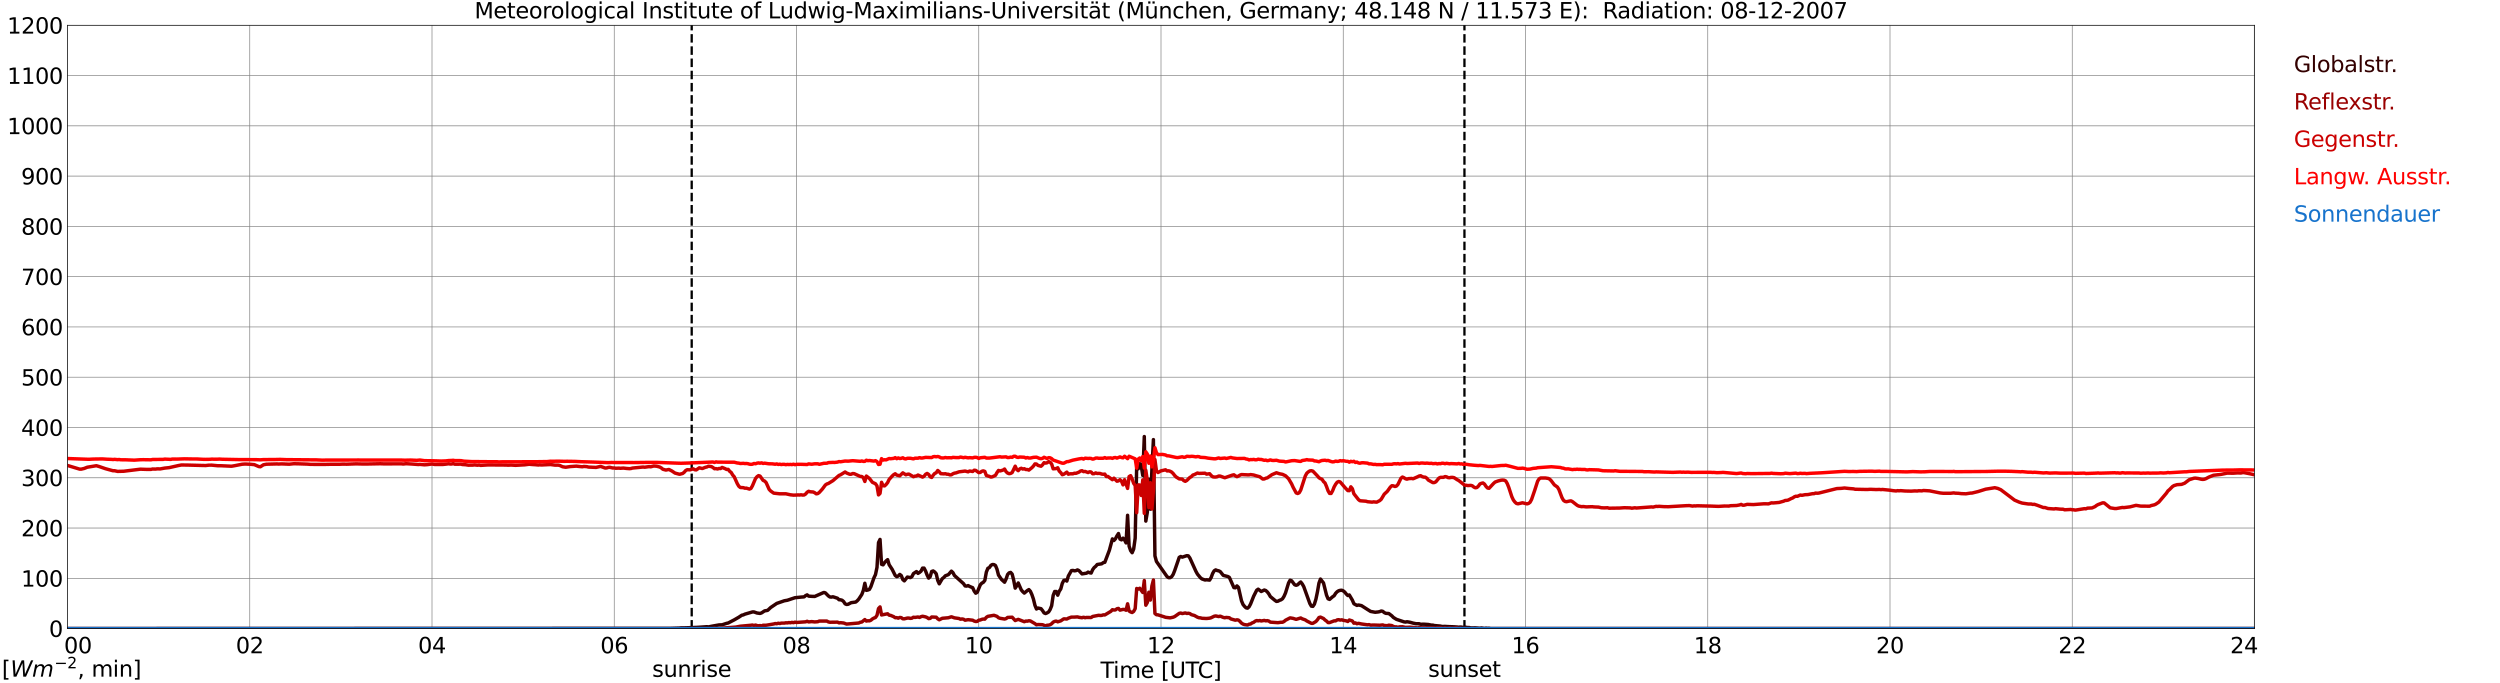 <?xml version="1.0" encoding="utf-8" standalone="no"?>
<!DOCTYPE svg PUBLIC "-//W3C//DTD SVG 1.1//EN"
  "http://www.w3.org/Graphics/SVG/1.1/DTD/svg11.dtd">
<svg xmlns:xlink="http://www.w3.org/1999/xlink" width="1085.4pt" height="296.64pt" viewBox="0 0 1085.4 296.64" xmlns="http://www.w3.org/2000/svg" version="1.1">
 <defs>
  <style type="text/css">*{stroke-linejoin: round; stroke-linecap: butt}</style>
 </defs>
 <g id="figure_1">
  <g id="patch_1">
   <path d="M 0 296.64 
L 1085.4 296.64 
L 1085.4 0 
L 0 0 
z
" style="fill: #ffffff"/>
  </g>
  <g id="axes_1">
   <g id="patch_2">
    <path d="M 29.306 272.909 
L 978.814 272.909 
L 978.814 10.976 
L 29.306 10.976 
z
" style="fill: #ffffff"/>
   </g>
   <g id="patch_3">
    <path d="M 978.814 272.909 
L 978.814 272.909 
L 978.814 10.976 
L 978.814 10.976 
z
" clip-path="url(#p412805f0fc)" style="fill: #d3d3d3; opacity: 0.25; stroke: #d3d3d3; stroke-linejoin: miter"/>
   </g>
   <g id="matplotlib.axis_1">
    <g id="xtick_1">
     <g id="line2d_1">
      <path d="M 29.306 272.909 
L 29.306 10.976 
" clip-path="url(#p412805f0fc)" style="fill: none; stroke: #808080; stroke-width: 0.3; stroke-linecap: square"/>
     </g>
     <g id="line2d_2"/>
     <g id="text_1">
      <!--    00 -->
      <g transform="translate(18.733 283.627) scale(0.095 -0.095)">
       <defs>
        <path id="DejaVuSans-20" transform="scale(0.016)"/>
        <path id="DejaVuSans-30" d="M 2034 4250 
Q 1547 4250 1301 3770 
Q 1056 3291 1056 2328 
Q 1056 1369 1301 889 
Q 1547 409 2034 409 
Q 2525 409 2770 889 
Q 3016 1369 3016 2328 
Q 3016 3291 2770 3770 
Q 2525 4250 2034 4250 
z
M 2034 4750 
Q 2819 4750 3233 4129 
Q 3647 3509 3647 2328 
Q 3647 1150 3233 529 
Q 2819 -91 2034 -91 
Q 1250 -91 836 529 
Q 422 1150 422 2328 
Q 422 3509 836 4129 
Q 1250 4750 2034 4750 
z
" transform="scale(0.016)"/>
       </defs>
       <use xlink:href="#DejaVuSans-20"/>
       <use xlink:href="#DejaVuSans-20" transform="translate(31.787 0)"/>
       <use xlink:href="#DejaVuSans-20" transform="translate(63.574 0)"/>
       <use xlink:href="#DejaVuSans-30" transform="translate(95.361 0)"/>
       <use xlink:href="#DejaVuSans-30" transform="translate(158.984 0)"/>
      </g>
     </g>
    </g>
    <g id="xtick_2">
     <g id="line2d_3">
      <path d="M 108.431 272.909 
L 108.431 10.976 
" clip-path="url(#p412805f0fc)" style="fill: none; stroke: #808080; stroke-width: 0.3; stroke-linecap: square"/>
     </g>
     <g id="line2d_4"/>
     <g id="text_2">
      <!-- 02 -->
      <g transform="translate(102.387 283.627) scale(0.095 -0.095)">
       <defs>
        <path id="DejaVuSans-32" d="M 1228 531 
L 3431 531 
L 3431 0 
L 469 0 
L 469 531 
Q 828 903 1448 1529 
Q 2069 2156 2228 2338 
Q 2531 2678 2651 2914 
Q 2772 3150 2772 3378 
Q 2772 3750 2511 3984 
Q 2250 4219 1831 4219 
Q 1534 4219 1204 4116 
Q 875 4013 500 3803 
L 500 4441 
Q 881 4594 1212 4672 
Q 1544 4750 1819 4750 
Q 2544 4750 2975 4387 
Q 3406 4025 3406 3419 
Q 3406 3131 3298 2873 
Q 3191 2616 2906 2266 
Q 2828 2175 2409 1742 
Q 1991 1309 1228 531 
z
" transform="scale(0.016)"/>
       </defs>
       <use xlink:href="#DejaVuSans-30"/>
       <use xlink:href="#DejaVuSans-32" transform="translate(63.623 0)"/>
      </g>
     </g>
    </g>
    <g id="xtick_3">
     <g id="line2d_5">
      <path d="M 187.557 272.909 
L 187.557 10.976 
" clip-path="url(#p412805f0fc)" style="fill: none; stroke: #808080; stroke-width: 0.3; stroke-linecap: square"/>
     </g>
     <g id="line2d_6"/>
     <g id="text_3">
      <!-- 04 -->
      <g transform="translate(181.513 283.627) scale(0.095 -0.095)">
       <defs>
        <path id="DejaVuSans-34" d="M 2419 4116 
L 825 1625 
L 2419 1625 
L 2419 4116 
z
M 2253 4666 
L 3047 4666 
L 3047 1625 
L 3713 1625 
L 3713 1100 
L 3047 1100 
L 3047 0 
L 2419 0 
L 2419 1100 
L 313 1100 
L 313 1709 
L 2253 4666 
z
" transform="scale(0.016)"/>
       </defs>
       <use xlink:href="#DejaVuSans-30"/>
       <use xlink:href="#DejaVuSans-34" transform="translate(63.623 0)"/>
      </g>
     </g>
    </g>
    <g id="xtick_4">
     <g id="line2d_7">
      <path d="M 266.683 272.909 
L 266.683 10.976 
" clip-path="url(#p412805f0fc)" style="fill: none; stroke: #808080; stroke-width: 0.3; stroke-linecap: square"/>
     </g>
     <g id="line2d_8"/>
     <g id="text_4">
      <!-- 06 -->
      <g transform="translate(260.638 283.627) scale(0.095 -0.095)">
       <defs>
        <path id="DejaVuSans-36" d="M 2113 2584 
Q 1688 2584 1439 2293 
Q 1191 2003 1191 1497 
Q 1191 994 1439 701 
Q 1688 409 2113 409 
Q 2538 409 2786 701 
Q 3034 994 3034 1497 
Q 3034 2003 2786 2293 
Q 2538 2584 2113 2584 
z
M 3366 4563 
L 3366 3988 
Q 3128 4100 2886 4159 
Q 2644 4219 2406 4219 
Q 1781 4219 1451 3797 
Q 1122 3375 1075 2522 
Q 1259 2794 1537 2939 
Q 1816 3084 2150 3084 
Q 2853 3084 3261 2657 
Q 3669 2231 3669 1497 
Q 3669 778 3244 343 
Q 2819 -91 2113 -91 
Q 1303 -91 875 529 
Q 447 1150 447 2328 
Q 447 3434 972 4092 
Q 1497 4750 2381 4750 
Q 2619 4750 2861 4703 
Q 3103 4656 3366 4563 
z
" transform="scale(0.016)"/>
       </defs>
       <use xlink:href="#DejaVuSans-30"/>
       <use xlink:href="#DejaVuSans-36" transform="translate(63.623 0)"/>
      </g>
     </g>
    </g>
    <g id="xtick_5">
     <g id="line2d_9">
      <path d="M 345.808 272.909 
L 345.808 10.976 
" clip-path="url(#p412805f0fc)" style="fill: none; stroke: #808080; stroke-width: 0.3; stroke-linecap: square"/>
     </g>
     <g id="line2d_10"/>
     <g id="text_5">
      <!-- 08 -->
      <g transform="translate(339.764 283.627) scale(0.095 -0.095)">
       <defs>
        <path id="DejaVuSans-38" d="M 2034 2216 
Q 1584 2216 1326 1975 
Q 1069 1734 1069 1313 
Q 1069 891 1326 650 
Q 1584 409 2034 409 
Q 2484 409 2743 651 
Q 3003 894 3003 1313 
Q 3003 1734 2745 1975 
Q 2488 2216 2034 2216 
z
M 1403 2484 
Q 997 2584 770 2862 
Q 544 3141 544 3541 
Q 544 4100 942 4425 
Q 1341 4750 2034 4750 
Q 2731 4750 3128 4425 
Q 3525 4100 3525 3541 
Q 3525 3141 3298 2862 
Q 3072 2584 2669 2484 
Q 3125 2378 3379 2068 
Q 3634 1759 3634 1313 
Q 3634 634 3220 271 
Q 2806 -91 2034 -91 
Q 1263 -91 848 271 
Q 434 634 434 1313 
Q 434 1759 690 2068 
Q 947 2378 1403 2484 
z
M 1172 3481 
Q 1172 3119 1398 2916 
Q 1625 2713 2034 2713 
Q 2441 2713 2670 2916 
Q 2900 3119 2900 3481 
Q 2900 3844 2670 4047 
Q 2441 4250 2034 4250 
Q 1625 4250 1398 4047 
Q 1172 3844 1172 3481 
z
" transform="scale(0.016)"/>
       </defs>
       <use xlink:href="#DejaVuSans-30"/>
       <use xlink:href="#DejaVuSans-38" transform="translate(63.623 0)"/>
      </g>
     </g>
    </g>
    <g id="xtick_6">
     <g id="line2d_11">
      <path d="M 424.934 272.909 
L 424.934 10.976 
" clip-path="url(#p412805f0fc)" style="fill: none; stroke: #808080; stroke-width: 0.3; stroke-linecap: square"/>
     </g>
     <g id="line2d_12"/>
     <g id="text_6">
      <!-- 10 -->
      <g transform="translate(418.89 283.627) scale(0.095 -0.095)">
       <defs>
        <path id="DejaVuSans-31" d="M 794 531 
L 1825 531 
L 1825 4091 
L 703 3866 
L 703 4441 
L 1819 4666 
L 2450 4666 
L 2450 531 
L 3481 531 
L 3481 0 
L 794 0 
L 794 531 
z
" transform="scale(0.016)"/>
       </defs>
       <use xlink:href="#DejaVuSans-31"/>
       <use xlink:href="#DejaVuSans-30" transform="translate(63.623 0)"/>
      </g>
     </g>
    </g>
    <g id="xtick_7">
     <g id="line2d_13">
      <path d="M 504.06 272.909 
L 504.06 10.976 
" clip-path="url(#p412805f0fc)" style="fill: none; stroke: #808080; stroke-width: 0.3; stroke-linecap: square"/>
     </g>
     <g id="line2d_14"/>
     <g id="text_7">
      <!-- 12 -->
      <g transform="translate(498.015 283.627) scale(0.095 -0.095)">
       <use xlink:href="#DejaVuSans-31"/>
       <use xlink:href="#DejaVuSans-32" transform="translate(63.623 0)"/>
      </g>
     </g>
    </g>
    <g id="xtick_8">
     <g id="line2d_15">
      <path d="M 583.185 272.909 
L 583.185 10.976 
" clip-path="url(#p412805f0fc)" style="fill: none; stroke: #808080; stroke-width: 0.3; stroke-linecap: square"/>
     </g>
     <g id="line2d_16"/>
     <g id="text_8">
      <!-- 14 -->
      <g transform="translate(577.141 283.627) scale(0.095 -0.095)">
       <use xlink:href="#DejaVuSans-31"/>
       <use xlink:href="#DejaVuSans-34" transform="translate(63.623 0)"/>
      </g>
     </g>
    </g>
    <g id="xtick_9">
     <g id="line2d_17">
      <path d="M 662.311 272.909 
L 662.311 10.976 
" clip-path="url(#p412805f0fc)" style="fill: none; stroke: #808080; stroke-width: 0.3; stroke-linecap: square"/>
     </g>
     <g id="line2d_18"/>
     <g id="text_9">
      <!-- 16 -->
      <g transform="translate(656.267 283.627) scale(0.095 -0.095)">
       <use xlink:href="#DejaVuSans-31"/>
       <use xlink:href="#DejaVuSans-36" transform="translate(63.623 0)"/>
      </g>
     </g>
    </g>
    <g id="xtick_10">
     <g id="line2d_19">
      <path d="M 741.437 272.909 
L 741.437 10.976 
" clip-path="url(#p412805f0fc)" style="fill: none; stroke: #808080; stroke-width: 0.3; stroke-linecap: square"/>
     </g>
     <g id="line2d_20"/>
     <g id="text_10">
      <!-- 18 -->
      <g transform="translate(735.392 283.627) scale(0.095 -0.095)">
       <use xlink:href="#DejaVuSans-31"/>
       <use xlink:href="#DejaVuSans-38" transform="translate(63.623 0)"/>
      </g>
     </g>
    </g>
    <g id="xtick_11">
     <g id="line2d_21">
      <path d="M 820.562 272.909 
L 820.562 10.976 
" clip-path="url(#p412805f0fc)" style="fill: none; stroke: #808080; stroke-width: 0.3; stroke-linecap: square"/>
     </g>
     <g id="line2d_22"/>
     <g id="text_11">
      <!-- 20 -->
      <g transform="translate(814.518 283.627) scale(0.095 -0.095)">
       <use xlink:href="#DejaVuSans-32"/>
       <use xlink:href="#DejaVuSans-30" transform="translate(63.623 0)"/>
      </g>
     </g>
    </g>
    <g id="xtick_12">
     <g id="line2d_23">
      <path d="M 899.688 272.909 
L 899.688 10.976 
" clip-path="url(#p412805f0fc)" style="fill: none; stroke: #808080; stroke-width: 0.3; stroke-linecap: square"/>
     </g>
     <g id="line2d_24"/>
     <g id="text_12">
      <!-- 22 -->
      <g transform="translate(893.644 283.627) scale(0.095 -0.095)">
       <use xlink:href="#DejaVuSans-32"/>
       <use xlink:href="#DejaVuSans-32" transform="translate(63.623 0)"/>
      </g>
     </g>
    </g>
    <g id="xtick_13">
     <g id="line2d_25">
      <path d="M 978.814 272.909 
L 978.814 10.976 
" clip-path="url(#p412805f0fc)" style="fill: none; stroke: #808080; stroke-width: 0.3; stroke-linecap: square"/>
     </g>
     <g id="line2d_26"/>
     <g id="text_13">
      <!-- 24    -->
      <g transform="translate(968.241 283.627) scale(0.095 -0.095)">
       <use xlink:href="#DejaVuSans-32"/>
       <use xlink:href="#DejaVuSans-34" transform="translate(63.623 0)"/>
       <use xlink:href="#DejaVuSans-20" transform="translate(127.246 0)"/>
       <use xlink:href="#DejaVuSans-20" transform="translate(159.033 0)"/>
       <use xlink:href="#DejaVuSans-20" transform="translate(190.82 0)"/>
      </g>
     </g>
    </g>
    <g id="text_14">
     <!-- Time [UTC] -->
     <g transform="translate(477.806 294.322) scale(0.095 -0.095)">
      <defs>
       <path id="DejaVuSans-54" d="M -19 4666 
L 3928 4666 
L 3928 4134 
L 2272 4134 
L 2272 0 
L 1638 0 
L 1638 4134 
L -19 4134 
L -19 4666 
z
" transform="scale(0.016)"/>
       <path id="DejaVuSans-69" d="M 603 3500 
L 1178 3500 
L 1178 0 
L 603 0 
L 603 3500 
z
M 603 4863 
L 1178 4863 
L 1178 4134 
L 603 4134 
L 603 4863 
z
" transform="scale(0.016)"/>
       <path id="DejaVuSans-6d" d="M 3328 2828 
Q 3544 3216 3844 3400 
Q 4144 3584 4550 3584 
Q 5097 3584 5394 3201 
Q 5691 2819 5691 2113 
L 5691 0 
L 5113 0 
L 5113 2094 
Q 5113 2597 4934 2840 
Q 4756 3084 4391 3084 
Q 3944 3084 3684 2787 
Q 3425 2491 3425 1978 
L 3425 0 
L 2847 0 
L 2847 2094 
Q 2847 2600 2669 2842 
Q 2491 3084 2119 3084 
Q 1678 3084 1418 2786 
Q 1159 2488 1159 1978 
L 1159 0 
L 581 0 
L 581 3500 
L 1159 3500 
L 1159 2956 
Q 1356 3278 1631 3431 
Q 1906 3584 2284 3584 
Q 2666 3584 2933 3390 
Q 3200 3197 3328 2828 
z
" transform="scale(0.016)"/>
       <path id="DejaVuSans-65" d="M 3597 1894 
L 3597 1613 
L 953 1613 
Q 991 1019 1311 708 
Q 1631 397 2203 397 
Q 2534 397 2845 478 
Q 3156 559 3463 722 
L 3463 178 
Q 3153 47 2828 -22 
Q 2503 -91 2169 -91 
Q 1331 -91 842 396 
Q 353 884 353 1716 
Q 353 2575 817 3079 
Q 1281 3584 2069 3584 
Q 2775 3584 3186 3129 
Q 3597 2675 3597 1894 
z
M 3022 2063 
Q 3016 2534 2758 2815 
Q 2500 3097 2075 3097 
Q 1594 3097 1305 2825 
Q 1016 2553 972 2059 
L 3022 2063 
z
" transform="scale(0.016)"/>
       <path id="DejaVuSans-5b" d="M 550 4863 
L 1875 4863 
L 1875 4416 
L 1125 4416 
L 1125 -397 
L 1875 -397 
L 1875 -844 
L 550 -844 
L 550 4863 
z
" transform="scale(0.016)"/>
       <path id="DejaVuSans-55" d="M 556 4666 
L 1191 4666 
L 1191 1831 
Q 1191 1081 1462 751 
Q 1734 422 2344 422 
Q 2950 422 3222 751 
Q 3494 1081 3494 1831 
L 3494 4666 
L 4128 4666 
L 4128 1753 
Q 4128 841 3676 375 
Q 3225 -91 2344 -91 
Q 1459 -91 1007 375 
Q 556 841 556 1753 
L 556 4666 
z
" transform="scale(0.016)"/>
       <path id="DejaVuSans-43" d="M 4122 4306 
L 4122 3641 
Q 3803 3938 3442 4084 
Q 3081 4231 2675 4231 
Q 1875 4231 1450 3742 
Q 1025 3253 1025 2328 
Q 1025 1406 1450 917 
Q 1875 428 2675 428 
Q 3081 428 3442 575 
Q 3803 722 4122 1019 
L 4122 359 
Q 3791 134 3420 21 
Q 3050 -91 2638 -91 
Q 1578 -91 968 557 
Q 359 1206 359 2328 
Q 359 3453 968 4101 
Q 1578 4750 2638 4750 
Q 3056 4750 3426 4639 
Q 3797 4528 4122 4306 
z
" transform="scale(0.016)"/>
       <path id="DejaVuSans-5d" d="M 1947 4863 
L 1947 -844 
L 622 -844 
L 622 -397 
L 1369 -397 
L 1369 4416 
L 622 4416 
L 622 4863 
L 1947 4863 
z
" transform="scale(0.016)"/>
      </defs>
      <use xlink:href="#DejaVuSans-54"/>
      <use xlink:href="#DejaVuSans-69" transform="translate(57.959 0)"/>
      <use xlink:href="#DejaVuSans-6d" transform="translate(85.742 0)"/>
      <use xlink:href="#DejaVuSans-65" transform="translate(183.154 0)"/>
      <use xlink:href="#DejaVuSans-20" transform="translate(244.678 0)"/>
      <use xlink:href="#DejaVuSans-5b" transform="translate(276.465 0)"/>
      <use xlink:href="#DejaVuSans-55" transform="translate(315.479 0)"/>
      <use xlink:href="#DejaVuSans-54" transform="translate(388.672 0)"/>
      <use xlink:href="#DejaVuSans-43" transform="translate(443.881 0)"/>
      <use xlink:href="#DejaVuSans-5d" transform="translate(513.705 0)"/>
     </g>
    </g>
   </g>
   <g id="matplotlib.axis_2">
    <g id="ytick_1">
     <g id="line2d_27">
      <path d="M 29.306 272.909 
L 978.814 272.909 
" clip-path="url(#p412805f0fc)" style="fill: none; stroke: #808080; stroke-width: 0.3; stroke-linecap: square"/>
     </g>
     <g id="line2d_28"/>
     <g id="text_15">
      <!-- 0 -->
      <g transform="translate(21.261 276.518) scale(0.095 -0.095)">
       <use xlink:href="#DejaVuSans-30"/>
      </g>
     </g>
    </g>
    <g id="ytick_2">
     <g id="line2d_29">
      <path d="M 29.306 251.081 
L 978.814 251.081 
" clip-path="url(#p412805f0fc)" style="fill: none; stroke: #808080; stroke-width: 0.3; stroke-linecap: square"/>
     </g>
     <g id="line2d_30"/>
     <g id="text_16">
      <!-- 100 -->
      <g transform="translate(9.173 254.69) scale(0.095 -0.095)">
       <use xlink:href="#DejaVuSans-31"/>
       <use xlink:href="#DejaVuSans-30" transform="translate(63.623 0)"/>
       <use xlink:href="#DejaVuSans-30" transform="translate(127.246 0)"/>
      </g>
     </g>
    </g>
    <g id="ytick_3">
     <g id="line2d_31">
      <path d="M 29.306 229.253 
L 978.814 229.253 
" clip-path="url(#p412805f0fc)" style="fill: none; stroke: #808080; stroke-width: 0.3; stroke-linecap: square"/>
     </g>
     <g id="line2d_32"/>
     <g id="text_17">
      <!-- 200 -->
      <g transform="translate(9.173 232.863) scale(0.095 -0.095)">
       <use xlink:href="#DejaVuSans-32"/>
       <use xlink:href="#DejaVuSans-30" transform="translate(63.623 0)"/>
       <use xlink:href="#DejaVuSans-30" transform="translate(127.246 0)"/>
      </g>
     </g>
    </g>
    <g id="ytick_4">
     <g id="line2d_33">
      <path d="M 29.306 207.426 
L 978.814 207.426 
" clip-path="url(#p412805f0fc)" style="fill: none; stroke: #808080; stroke-width: 0.3; stroke-linecap: square"/>
     </g>
     <g id="line2d_34"/>
     <g id="text_18">
      <!-- 300 -->
      <g transform="translate(9.173 211.035) scale(0.095 -0.095)">
       <defs>
        <path id="DejaVuSans-33" d="M 2597 2516 
Q 3050 2419 3304 2112 
Q 3559 1806 3559 1356 
Q 3559 666 3084 287 
Q 2609 -91 1734 -91 
Q 1441 -91 1130 -33 
Q 819 25 488 141 
L 488 750 
Q 750 597 1062 519 
Q 1375 441 1716 441 
Q 2309 441 2620 675 
Q 2931 909 2931 1356 
Q 2931 1769 2642 2001 
Q 2353 2234 1838 2234 
L 1294 2234 
L 1294 2753 
L 1863 2753 
Q 2328 2753 2575 2939 
Q 2822 3125 2822 3475 
Q 2822 3834 2567 4026 
Q 2313 4219 1838 4219 
Q 1578 4219 1281 4162 
Q 984 4106 628 3988 
L 628 4550 
Q 988 4650 1302 4700 
Q 1616 4750 1894 4750 
Q 2613 4750 3031 4423 
Q 3450 4097 3450 3541 
Q 3450 3153 3228 2886 
Q 3006 2619 2597 2516 
z
" transform="scale(0.016)"/>
       </defs>
       <use xlink:href="#DejaVuSans-33"/>
       <use xlink:href="#DejaVuSans-30" transform="translate(63.623 0)"/>
       <use xlink:href="#DejaVuSans-30" transform="translate(127.246 0)"/>
      </g>
     </g>
    </g>
    <g id="ytick_5">
     <g id="line2d_35">
      <path d="M 29.306 185.598 
L 978.814 185.598 
" clip-path="url(#p412805f0fc)" style="fill: none; stroke: #808080; stroke-width: 0.3; stroke-linecap: square"/>
     </g>
     <g id="line2d_36"/>
     <g id="text_19">
      <!-- 400 -->
      <g transform="translate(9.173 189.207) scale(0.095 -0.095)">
       <use xlink:href="#DejaVuSans-34"/>
       <use xlink:href="#DejaVuSans-30" transform="translate(63.623 0)"/>
       <use xlink:href="#DejaVuSans-30" transform="translate(127.246 0)"/>
      </g>
     </g>
    </g>
    <g id="ytick_6">
     <g id="line2d_37">
      <path d="M 29.306 163.77 
L 978.814 163.77 
" clip-path="url(#p412805f0fc)" style="fill: none; stroke: #808080; stroke-width: 0.3; stroke-linecap: square"/>
     </g>
     <g id="line2d_38"/>
     <g id="text_20">
      <!-- 500 -->
      <g transform="translate(9.173 167.379) scale(0.095 -0.095)">
       <defs>
        <path id="DejaVuSans-35" d="M 691 4666 
L 3169 4666 
L 3169 4134 
L 1269 4134 
L 1269 2991 
Q 1406 3038 1543 3061 
Q 1681 3084 1819 3084 
Q 2600 3084 3056 2656 
Q 3513 2228 3513 1497 
Q 3513 744 3044 326 
Q 2575 -91 1722 -91 
Q 1428 -91 1123 -41 
Q 819 9 494 109 
L 494 744 
Q 775 591 1075 516 
Q 1375 441 1709 441 
Q 2250 441 2565 725 
Q 2881 1009 2881 1497 
Q 2881 1984 2565 2268 
Q 2250 2553 1709 2553 
Q 1456 2553 1204 2497 
Q 953 2441 691 2322 
L 691 4666 
z
" transform="scale(0.016)"/>
       </defs>
       <use xlink:href="#DejaVuSans-35"/>
       <use xlink:href="#DejaVuSans-30" transform="translate(63.623 0)"/>
       <use xlink:href="#DejaVuSans-30" transform="translate(127.246 0)"/>
      </g>
     </g>
    </g>
    <g id="ytick_7">
     <g id="line2d_39">
      <path d="M 29.306 141.942 
L 978.814 141.942 
" clip-path="url(#p412805f0fc)" style="fill: none; stroke: #808080; stroke-width: 0.3; stroke-linecap: square"/>
     </g>
     <g id="line2d_40"/>
     <g id="text_21">
      <!-- 600 -->
      <g transform="translate(9.173 145.551) scale(0.095 -0.095)">
       <use xlink:href="#DejaVuSans-36"/>
       <use xlink:href="#DejaVuSans-30" transform="translate(63.623 0)"/>
       <use xlink:href="#DejaVuSans-30" transform="translate(127.246 0)"/>
      </g>
     </g>
    </g>
    <g id="ytick_8">
     <g id="line2d_41">
      <path d="M 29.306 120.114 
L 978.814 120.114 
" clip-path="url(#p412805f0fc)" style="fill: none; stroke: #808080; stroke-width: 0.3; stroke-linecap: square"/>
     </g>
     <g id="line2d_42"/>
     <g id="text_22">
      <!-- 700 -->
      <g transform="translate(9.173 123.724) scale(0.095 -0.095)">
       <defs>
        <path id="DejaVuSans-37" d="M 525 4666 
L 3525 4666 
L 3525 4397 
L 1831 0 
L 1172 0 
L 2766 4134 
L 525 4134 
L 525 4666 
z
" transform="scale(0.016)"/>
       </defs>
       <use xlink:href="#DejaVuSans-37"/>
       <use xlink:href="#DejaVuSans-30" transform="translate(63.623 0)"/>
       <use xlink:href="#DejaVuSans-30" transform="translate(127.246 0)"/>
      </g>
     </g>
    </g>
    <g id="ytick_9">
     <g id="line2d_43">
      <path d="M 29.306 98.287 
L 978.814 98.287 
" clip-path="url(#p412805f0fc)" style="fill: none; stroke: #808080; stroke-width: 0.3; stroke-linecap: square"/>
     </g>
     <g id="line2d_44"/>
     <g id="text_23">
      <!-- 800 -->
      <g transform="translate(9.173 101.896) scale(0.095 -0.095)">
       <use xlink:href="#DejaVuSans-38"/>
       <use xlink:href="#DejaVuSans-30" transform="translate(63.623 0)"/>
       <use xlink:href="#DejaVuSans-30" transform="translate(127.246 0)"/>
      </g>
     </g>
    </g>
    <g id="ytick_10">
     <g id="line2d_45">
      <path d="M 29.306 76.459 
L 978.814 76.459 
" clip-path="url(#p412805f0fc)" style="fill: none; stroke: #808080; stroke-width: 0.3; stroke-linecap: square"/>
     </g>
     <g id="line2d_46"/>
     <g id="text_24">
      <!-- 900 -->
      <g transform="translate(9.173 80.068) scale(0.095 -0.095)">
       <defs>
        <path id="DejaVuSans-39" d="M 703 97 
L 703 672 
Q 941 559 1184 500 
Q 1428 441 1663 441 
Q 2288 441 2617 861 
Q 2947 1281 2994 2138 
Q 2813 1869 2534 1725 
Q 2256 1581 1919 1581 
Q 1219 1581 811 2004 
Q 403 2428 403 3163 
Q 403 3881 828 4315 
Q 1253 4750 1959 4750 
Q 2769 4750 3195 4129 
Q 3622 3509 3622 2328 
Q 3622 1225 3098 567 
Q 2575 -91 1691 -91 
Q 1453 -91 1209 -44 
Q 966 3 703 97 
z
M 1959 2075 
Q 2384 2075 2632 2365 
Q 2881 2656 2881 3163 
Q 2881 3666 2632 3958 
Q 2384 4250 1959 4250 
Q 1534 4250 1286 3958 
Q 1038 3666 1038 3163 
Q 1038 2656 1286 2365 
Q 1534 2075 1959 2075 
z
" transform="scale(0.016)"/>
       </defs>
       <use xlink:href="#DejaVuSans-39"/>
       <use xlink:href="#DejaVuSans-30" transform="translate(63.623 0)"/>
       <use xlink:href="#DejaVuSans-30" transform="translate(127.246 0)"/>
      </g>
     </g>
    </g>
    <g id="ytick_11">
     <g id="line2d_47">
      <path d="M 29.306 54.631 
L 978.814 54.631 
" clip-path="url(#p412805f0fc)" style="fill: none; stroke: #808080; stroke-width: 0.3; stroke-linecap: square"/>
     </g>
     <g id="line2d_48"/>
     <g id="text_25">
      <!-- 1000 -->
      <g transform="translate(3.128 58.24) scale(0.095 -0.095)">
       <use xlink:href="#DejaVuSans-31"/>
       <use xlink:href="#DejaVuSans-30" transform="translate(63.623 0)"/>
       <use xlink:href="#DejaVuSans-30" transform="translate(127.246 0)"/>
       <use xlink:href="#DejaVuSans-30" transform="translate(190.869 0)"/>
      </g>
     </g>
    </g>
    <g id="ytick_12">
     <g id="line2d_49">
      <path d="M 29.306 32.803 
L 978.814 32.803 
" clip-path="url(#p412805f0fc)" style="fill: none; stroke: #808080; stroke-width: 0.3; stroke-linecap: square"/>
     </g>
     <g id="line2d_50"/>
     <g id="text_26">
      <!-- 1100 -->
      <g transform="translate(3.128 36.413) scale(0.095 -0.095)">
       <use xlink:href="#DejaVuSans-31"/>
       <use xlink:href="#DejaVuSans-31" transform="translate(63.623 0)"/>
       <use xlink:href="#DejaVuSans-30" transform="translate(127.246 0)"/>
       <use xlink:href="#DejaVuSans-30" transform="translate(190.869 0)"/>
      </g>
     </g>
    </g>
    <g id="ytick_13">
     <g id="line2d_51">
      <path d="M 29.306 10.976 
L 978.814 10.976 
" clip-path="url(#p412805f0fc)" style="fill: none; stroke: #808080; stroke-width: 0.3; stroke-linecap: square"/>
     </g>
     <g id="line2d_52"/>
     <g id="text_27">
      <!-- 1200 -->
      <g transform="translate(3.128 14.585) scale(0.095 -0.095)">
       <use xlink:href="#DejaVuSans-31"/>
       <use xlink:href="#DejaVuSans-32" transform="translate(63.623 0)"/>
       <use xlink:href="#DejaVuSans-30" transform="translate(127.246 0)"/>
       <use xlink:href="#DejaVuSans-30" transform="translate(190.869 0)"/>
      </g>
     </g>
    </g>
   </g>
   <g id="line2d_53">
    <path d="M 300.311 272.909 
L 300.311 10.976 
" clip-path="url(#p412805f0fc)" style="fill: none; stroke-dasharray: 3.7,1.6; stroke-dashoffset: 0; stroke: #000000"/>
   </g>
   <g id="line2d_54">
    <path d="M 635.804 272.909 
L 635.804 10.976 
" clip-path="url(#p412805f0fc)" style="fill: none; stroke-dasharray: 3.7,1.6; stroke-dashoffset: 0; stroke: #000000"/>
   </g>
   <g id="line2d_55">
    <path d="M 29.306 272.909 
L 291.08 272.821 
L 293.717 272.73 
L 295.036 272.684 
L 295.696 272.592 
L 297.014 272.592 
L 299.652 272.501 
L 302.949 272.363 
L 304.267 272.271 
L 305.586 272.18 
L 306.905 272.088 
L 307.564 272.18 
L 308.883 271.907 
L 312.18 271.311 
L 313.499 271.265 
L 315.477 270.626 
L 316.136 270.488 
L 318.774 269.115 
L 320.752 267.971 
L 322.071 267.1 
L 322.73 266.963 
L 323.39 266.644 
L 326.686 265.682 
L 327.346 265.682 
L 328.665 266.14 
L 329.983 266.323 
L 330.643 266.094 
L 331.961 265.225 
L 333.28 264.996 
L 334.599 263.761 
L 337.236 261.975 
L 340.533 260.832 
L 341.852 260.602 
L 345.149 259.504 
L 347.787 259.229 
L 349.105 259.138 
L 349.765 258.59 
L 350.424 258.269 
L 351.083 258.819 
L 352.402 258.911 
L 353.721 258.956 
L 357.677 257.217 
L 358.337 257.4 
L 359.655 258.727 
L 360.315 259.184 
L 360.974 259.229 
L 361.634 259.094 
L 363.612 259.734 
L 364.271 260.375 
L 364.93 260.419 
L 365.59 260.602 
L 366.249 261.152 
L 366.909 262.159 
L 367.568 262.434 
L 368.227 262.342 
L 369.546 261.657 
L 371.524 261.382 
L 372.184 260.832 
L 372.843 260.1 
L 374.162 258.086 
L 374.821 256.348 
L 375.481 253.235 
L 376.14 256.302 
L 376.799 256.165 
L 377.459 255.89 
L 378.118 254.654 
L 379.437 250.856 
L 380.096 249.483 
L 380.756 246.325 
L 381.415 235.572 
L 382.074 234.199 
L 382.734 245 
L 383.393 245.227 
L 384.053 244.266 
L 384.712 243.535 
L 385.371 242.985 
L 386.031 245.181 
L 387.349 247.196 
L 388.668 249.85 
L 389.328 250.352 
L 389.987 250.079 
L 390.646 249.392 
L 391.306 249.896 
L 391.965 251.633 
L 392.624 252.183 
L 393.943 250.535 
L 395.262 250.765 
L 395.921 250.352 
L 396.581 249.025 
L 397.899 248.156 
L 398.559 248.933 
L 399.218 248.523 
L 399.878 247.973 
L 400.537 246.646 
L 401.196 246.646 
L 401.856 247.927 
L 402.515 249.667 
L 403.175 250.994 
L 403.834 250.398 
L 404.493 248.11 
L 405.153 247.881 
L 405.812 248.339 
L 406.471 249.117 
L 407.131 252 
L 407.79 253.465 
L 409.109 251.223 
L 409.768 250.719 
L 410.428 249.987 
L 411.746 249.483 
L 413.065 247.973 
L 413.725 248.615 
L 414.384 249.85 
L 418.34 253.419 
L 419 254.379 
L 419.659 254.471 
L 420.318 254.242 
L 420.978 254.608 
L 422.297 255.158 
L 422.956 256.621 
L 423.615 257.538 
L 424.275 257.171 
L 425.593 253.923 
L 426.253 253.19 
L 426.912 252.823 
L 427.572 252 
L 428.231 248.385 
L 428.89 246.737 
L 429.55 246.416 
L 430.209 245.456 
L 430.869 245.089 
L 431.528 245.135 
L 432.187 245.502 
L 432.847 247.104 
L 433.506 249.667 
L 434.825 251.587 
L 436.144 252.777 
L 436.803 251.406 
L 437.462 249.437 
L 438.122 248.706 
L 438.781 248.523 
L 439.44 249.254 
L 440.1 251.862 
L 440.759 255.34 
L 441.419 254.333 
L 442.078 253.098 
L 443.397 256.119 
L 444.056 256.896 
L 444.716 257.492 
L 446.034 256.394 
L 446.694 255.981 
L 447.353 256.713 
L 448.012 258.177 
L 448.672 260.1 
L 449.331 262.8 
L 449.991 264.4 
L 450.65 263.99 
L 451.969 264.265 
L 452.628 265.088 
L 453.287 266.094 
L 453.947 266.369 
L 454.606 266.094 
L 455.266 265.682 
L 455.925 264.63 
L 456.584 262.984 
L 457.244 258.498 
L 457.903 256.804 
L 458.563 256.804 
L 459.222 258.406 
L 459.881 256.713 
L 460.541 255.706 
L 461.2 253.281 
L 461.859 252 
L 462.519 251.862 
L 463.178 252.275 
L 463.838 250.079 
L 465.156 247.744 
L 465.816 247.652 
L 466.475 247.835 
L 467.134 247.744 
L 467.794 247.425 
L 468.453 247.744 
L 469.772 249.162 
L 471.75 248.844 
L 472.409 248.385 
L 473.069 248.66 
L 473.728 248.798 
L 474.388 247.333 
L 475.047 246.416 
L 475.706 245.869 
L 476.366 245.089 
L 478.344 244.771 
L 479.003 244.266 
L 479.663 244.129 
L 481.641 238.912 
L 482.96 233.97 
L 483.619 234.658 
L 484.278 233.924 
L 484.938 232.643 
L 485.597 231.637 
L 486.256 234.062 
L 486.916 234.383 
L 487.575 233.649 
L 488.235 234.429 
L 488.894 235.71 
L 489.553 223.72 
L 490.213 237.129 
L 490.872 239.05 
L 491.532 239.964 
L 492.191 238.364 
L 492.85 233.649 
L 493.51 202.076 
L 494.169 203.54 
L 494.828 201.298 
L 495.488 202.351 
L 496.147 206.424 
L 496.807 189.538 
L 497.466 226.237 
L 498.125 222.393 
L 498.785 208.069 
L 499.444 221.066 
L 500.103 203.996 
L 500.763 190.865 
L 501.422 241.337 
L 502.082 243.762 
L 506.697 250.352 
L 507.357 250.81 
L 508.016 250.81 
L 508.675 250.398 
L 509.335 249.392 
L 509.994 247.744 
L 511.972 241.979 
L 512.632 241.612 
L 513.291 241.887 
L 515.269 241.245 
L 515.929 241.337 
L 516.588 242.254 
L 519.226 248.064 
L 519.885 249.254 
L 521.204 250.856 
L 521.863 251.36 
L 523.182 251.817 
L 523.841 251.725 
L 525.16 251.862 
L 525.819 250.765 
L 526.479 248.979 
L 527.138 247.835 
L 527.797 247.425 
L 528.457 247.698 
L 529.116 247.835 
L 529.776 248.156 
L 531.094 249.804 
L 533.073 250.306 
L 533.732 250.673 
L 535.71 255.113 
L 536.369 255.204 
L 537.029 254.379 
L 537.688 255.021 
L 539.007 260.832 
L 539.666 262.434 
L 540.326 263.257 
L 540.985 263.898 
L 541.644 264.036 
L 542.304 263.44 
L 542.963 262.204 
L 544.282 258.865 
L 545.601 256.256 
L 546.26 255.798 
L 547.579 256.804 
L 548.898 256.165 
L 549.557 256.394 
L 550.216 256.988 
L 550.876 257.856 
L 551.535 259.002 
L 553.513 260.648 
L 554.173 261.107 
L 554.832 261.015 
L 555.491 260.648 
L 556.151 260.419 
L 556.81 259.963 
L 557.47 258.911 
L 558.129 257.4 
L 559.448 253.098 
L 560.107 251.908 
L 560.766 252.138 
L 562.085 253.877 
L 562.745 254.104 
L 563.404 253.877 
L 564.063 253.19 
L 564.723 252.688 
L 565.382 253.51 
L 566.042 254.7 
L 568.679 262.021 
L 569.338 263.165 
L 569.998 263.257 
L 570.657 262.296 
L 571.317 260.146 
L 571.976 256.988 
L 572.635 253.19 
L 573.295 251.406 
L 574.613 253.098 
L 575.932 258.406 
L 576.592 259.963 
L 577.251 260.238 
L 578.57 259.094 
L 579.229 258.636 
L 579.889 257.584 
L 580.548 256.896 
L 581.207 256.486 
L 581.867 256.302 
L 582.526 256.256 
L 583.185 256.531 
L 583.845 257.079 
L 584.504 257.902 
L 585.164 258.544 
L 585.823 258.315 
L 587.142 260.556 
L 587.801 262.113 
L 589.12 262.846 
L 589.779 262.663 
L 591.098 262.938 
L 593.736 264.63 
L 595.054 265.455 
L 597.032 265.819 
L 598.351 265.682 
L 599.011 265.546 
L 599.67 265.271 
L 600.329 265.409 
L 600.989 265.957 
L 601.648 266.278 
L 602.967 266.369 
L 604.286 267.375 
L 604.945 268.063 
L 606.264 268.886 
L 609.561 269.984 
L 610.22 270.076 
L 610.879 269.938 
L 612.198 270.167 
L 613.517 270.534 
L 614.836 270.807 
L 616.154 270.807 
L 616.814 271.036 
L 618.133 270.99 
L 620.111 271.128 
L 621.429 271.403 
L 622.089 271.403 
L 622.748 271.586 
L 625.386 271.815 
L 626.045 271.996 
L 627.364 271.953 
L 628.683 272.042 
L 631.32 272.134 
L 632.639 272.226 
L 633.298 272.317 
L 633.958 272.226 
L 634.617 272.271 
L 635.276 272.455 
L 635.936 272.271 
L 637.255 272.455 
L 637.914 272.455 
L 638.573 272.638 
L 640.552 272.592 
L 642.53 272.776 
L 643.189 272.638 
L 644.508 272.867 
L 645.167 272.73 
L 645.827 272.821 
L 646.486 272.776 
L 647.145 272.909 
L 978.154 272.909 
L 978.154 272.909 
" clip-path="url(#p412805f0fc)" style="fill: none; stroke: #330000; stroke-width: 1.5; stroke-linecap: square"/>
   </g>
   <g id="line2d_56">
    <path d="M 29.306 272.909 
L 309.543 272.902 
L 310.202 272.717 
L 310.861 272.902 
L 319.433 272.25 
L 321.411 271.879 
L 326.027 271.459 
L 326.686 271.366 
L 327.346 271.599 
L 328.005 271.366 
L 328.665 271.599 
L 329.324 271.693 
L 329.983 271.599 
L 330.643 271.739 
L 331.302 271.459 
L 332.621 271.459 
L 335.918 270.901 
L 336.577 270.715 
L 337.236 270.807 
L 337.896 270.575 
L 338.555 270.715 
L 339.215 270.527 
L 340.533 270.527 
L 341.193 270.39 
L 341.852 270.436 
L 342.512 270.296 
L 343.171 270.39 
L 343.83 270.202 
L 344.49 270.342 
L 345.149 270.11 
L 345.808 270.25 
L 349.765 269.971 
L 350.424 269.737 
L 351.083 270.017 
L 352.402 269.877 
L 353.721 270.017 
L 355.04 269.923 
L 355.699 269.643 
L 357.018 269.643 
L 358.996 269.643 
L 359.655 270.017 
L 360.315 270.156 
L 363.612 270.11 
L 364.271 270.436 
L 364.93 270.342 
L 366.249 270.482 
L 367.568 270.946 
L 372.843 270.482 
L 373.502 270.156 
L 374.162 270.062 
L 375.481 268.993 
L 376.14 269.643 
L 376.799 269.504 
L 377.459 269.552 
L 378.118 269.272 
L 378.777 268.714 
L 379.437 268.34 
L 380.096 268.109 
L 380.756 267.131 
L 381.415 264.2 
L 382.074 263.501 
L 382.734 266.991 
L 385.371 266.478 
L 386.031 267.085 
L 386.69 267.177 
L 388.009 267.736 
L 388.668 268.201 
L 389.328 268.155 
L 389.987 268.388 
L 390.646 268.061 
L 391.306 268.155 
L 391.965 268.668 
L 392.624 268.668 
L 393.943 268.34 
L 394.603 268.34 
L 395.262 268.48 
L 395.921 268.388 
L 396.581 267.969 
L 397.24 268.061 
L 398.559 267.875 
L 399.218 268.061 
L 399.878 267.736 
L 400.537 267.55 
L 401.856 267.829 
L 402.515 268.109 
L 403.175 268.574 
L 403.834 268.48 
L 404.493 267.875 
L 406.471 267.969 
L 407.131 268.668 
L 407.79 269.087 
L 409.109 268.434 
L 411.746 268.201 
L 413.065 267.781 
L 414.384 268.249 
L 416.362 268.528 
L 417.022 268.853 
L 417.681 268.714 
L 418.34 268.853 
L 419 269.272 
L 420.318 269.039 
L 422.297 269.272 
L 422.956 269.643 
L 423.615 269.831 
L 424.275 269.783 
L 424.934 269.272 
L 425.593 269.178 
L 426.253 268.899 
L 426.912 268.759 
L 427.572 268.807 
L 428.231 268.015 
L 428.89 267.596 
L 431.528 267.131 
L 432.847 267.596 
L 433.506 268.201 
L 434.165 268.434 
L 436.144 268.759 
L 436.803 268.574 
L 437.462 268.061 
L 439.44 267.969 
L 440.759 269.412 
L 442.078 268.899 
L 444.716 269.923 
L 445.375 269.643 
L 446.034 269.691 
L 446.694 269.504 
L 447.353 269.598 
L 449.331 270.761 
L 449.991 271.274 
L 450.65 271.134 
L 452.628 271.226 
L 453.947 271.739 
L 454.606 271.459 
L 455.266 271.414 
L 455.925 271.226 
L 456.584 270.807 
L 457.244 270.11 
L 457.903 269.783 
L 458.563 269.643 
L 459.222 269.971 
L 460.541 269.552 
L 461.859 268.668 
L 463.178 268.759 
L 463.838 268.388 
L 465.156 267.921 
L 466.475 267.921 
L 467.794 267.829 
L 468.453 268.015 
L 469.772 268.201 
L 470.431 267.969 
L 471.091 268.201 
L 471.75 268.061 
L 473.728 268.109 
L 474.388 267.644 
L 477.025 267.131 
L 477.685 267.225 
L 478.344 267.177 
L 479.003 266.945 
L 479.663 266.991 
L 482.3 265.409 
L 482.96 264.71 
L 483.619 264.85 
L 484.278 264.804 
L 484.938 264.291 
L 485.597 264.152 
L 486.256 264.898 
L 487.575 264.571 
L 488.235 264.619 
L 488.894 264.944 
L 489.553 262.152 
L 490.213 265.269 
L 490.872 265.688 
L 491.532 265.922 
L 492.191 265.455 
L 492.85 264.245 
L 493.51 255.495 
L 494.169 255.774 
L 494.828 255.403 
L 496.147 257.217 
L 496.807 252.052 
L 497.466 262.757 
L 498.125 261.593 
L 498.785 257.125 
L 499.444 260.522 
L 500.103 254.425 
L 500.763 251.819 
L 501.422 266.341 
L 502.082 266.897 
L 502.741 266.945 
L 505.379 267.781 
L 506.038 268.015 
L 508.016 268.249 
L 509.335 267.969 
L 509.994 267.69 
L 511.972 266.293 
L 512.632 266.153 
L 513.291 266.387 
L 514.61 266.107 
L 515.269 266.341 
L 515.929 266.247 
L 516.588 266.387 
L 517.247 266.852 
L 518.566 267.225 
L 519.885 267.969 
L 520.544 268.201 
L 521.204 268.249 
L 521.863 268.434 
L 523.841 268.528 
L 525.16 268.388 
L 525.819 268.201 
L 527.138 267.55 
L 527.797 267.41 
L 529.116 267.69 
L 529.776 267.504 
L 531.094 268.061 
L 531.754 268.201 
L 532.413 268.061 
L 533.732 268.201 
L 534.391 268.714 
L 535.71 269.087 
L 536.369 269.272 
L 537.029 269.087 
L 537.688 269.224 
L 538.348 269.783 
L 539.007 270.527 
L 539.666 270.946 
L 540.326 271.18 
L 541.644 271.366 
L 542.304 270.995 
L 542.963 270.901 
L 543.623 270.436 
L 544.282 270.202 
L 544.941 269.691 
L 545.601 269.412 
L 546.26 269.552 
L 546.919 269.412 
L 547.579 269.598 
L 548.898 269.364 
L 549.557 269.552 
L 550.216 269.458 
L 550.876 269.643 
L 551.535 270.11 
L 554.832 270.342 
L 556.151 270.156 
L 556.81 270.156 
L 557.47 269.831 
L 558.129 269.272 
L 560.107 268.249 
L 561.426 268.48 
L 562.745 268.899 
L 564.723 268.294 
L 565.382 268.668 
L 566.701 269.133 
L 567.36 269.598 
L 569.338 270.621 
L 569.998 270.621 
L 571.317 269.831 
L 571.976 269.087 
L 572.635 268.109 
L 573.295 267.921 
L 574.613 268.528 
L 575.273 269.178 
L 575.932 269.643 
L 576.592 270.296 
L 577.251 270.296 
L 579.229 269.552 
L 579.889 269.552 
L 580.548 269.133 
L 581.207 269.039 
L 581.867 269.224 
L 582.526 269.087 
L 583.185 269.318 
L 584.504 269.552 
L 585.164 269.831 
L 585.823 269.178 
L 587.142 269.598 
L 587.801 270.575 
L 588.46 270.436 
L 589.12 270.807 
L 589.779 270.621 
L 591.098 270.901 
L 592.417 271.086 
L 593.736 271.274 
L 594.395 271.18 
L 595.054 271.414 
L 596.373 271.366 
L 599.011 271.459 
L 600.329 271.32 
L 600.989 271.553 
L 602.307 271.645 
L 602.967 271.414 
L 604.286 271.599 
L 604.945 271.97 
L 605.604 272.158 
L 606.264 272.158 
L 606.923 272.343 
L 607.582 272.158 
L 608.901 272.11 
L 610.22 272.389 
L 612.198 272.298 
L 614.836 272.529 
L 615.495 272.669 
L 616.154 272.343 
L 616.814 272.577 
L 620.77 272.529 
L 621.429 272.717 
L 622.089 272.529 
L 623.408 272.717 
L 624.067 272.483 
L 624.726 272.577 
L 625.386 272.437 
L 626.045 272.717 
L 626.705 272.763 
L 627.364 272.529 
L 628.023 272.808 
L 629.342 272.577 
L 630.001 272.763 
L 631.32 272.717 
L 631.98 272.577 
L 632.639 272.623 
L 633.298 272.909 
L 633.958 272.763 
L 634.617 272.909 
L 978.154 272.909 
L 978.154 272.909 
" clip-path="url(#p412805f0fc)" style="fill: none; stroke: #990000; stroke-width: 1.5; stroke-linecap: square"/>
   </g>
   <g id="line2d_57">
    <path d="M 29.306 202.089 
L 34.581 203.678 
L 35.24 203.689 
L 36.559 203.381 
L 37.878 202.853 
L 41.834 202.196 
L 43.153 202.582 
L 45.79 203.488 
L 47.109 203.854 
L 49.087 204.387 
L 49.747 204.376 
L 51.065 204.662 
L 53.703 204.594 
L 60.956 203.7 
L 63.594 203.793 
L 65.572 203.789 
L 66.231 203.627 
L 67.55 203.669 
L 68.209 203.553 
L 69.528 203.588 
L 71.506 203.228 
L 73.484 203.021 
L 77.441 202.126 
L 78.759 201.881 
L 81.397 201.914 
L 87.331 202.073 
L 89.309 202.115 
L 90.628 201.96 
L 91.947 201.951 
L 94.584 202.209 
L 95.903 202.204 
L 100.519 202.418 
L 101.838 202.193 
L 105.135 201.549 
L 106.453 201.464 
L 108.431 201.547 
L 110.41 201.726 
L 111.728 202.296 
L 112.388 202.573 
L 113.047 202.652 
L 114.366 201.79 
L 115.685 201.539 
L 117.003 201.506 
L 120.3 201.419 
L 120.96 201.473 
L 122.278 201.405 
L 125.575 201.536 
L 127.553 201.331 
L 129.532 201.368 
L 133.488 201.504 
L 134.807 201.606 
L 139.422 201.628 
L 141.4 201.615 
L 144.038 201.558 
L 147.335 201.576 
L 148.654 201.506 
L 150.632 201.53 
L 154.588 201.386 
L 157.226 201.447 
L 159.204 201.456 
L 165.138 201.338 
L 166.457 201.384 
L 174.37 201.377 
L 175.029 201.458 
L 176.348 201.322 
L 178.985 201.477 
L 181.623 201.676 
L 182.282 201.611 
L 184.26 201.807 
L 185.579 201.718 
L 186.898 201.532 
L 187.557 201.467 
L 188.876 201.67 
L 190.195 201.646 
L 192.173 201.661 
L 193.492 201.528 
L 194.81 201.355 
L 195.47 201.471 
L 196.129 201.449 
L 196.788 201.27 
L 197.448 201.543 
L 199.426 201.525 
L 200.085 201.501 
L 200.745 201.687 
L 202.063 201.759 
L 203.382 201.966 
L 205.36 201.931 
L 206.02 201.846 
L 207.339 201.986 
L 207.998 201.875 
L 208.657 202.052 
L 211.954 201.851 
L 219.867 201.91 
L 220.526 201.969 
L 221.845 201.901 
L 223.823 202.034 
L 226.461 201.877 
L 227.779 201.811 
L 229.757 201.554 
L 231.076 201.68 
L 232.395 201.757 
L 233.714 201.883 
L 234.373 201.801 
L 235.033 201.875 
L 238.989 201.683 
L 240.967 201.947 
L 242.286 201.929 
L 242.945 202.047 
L 244.264 202.647 
L 245.583 202.857 
L 247.561 202.564 
L 250.198 202.381 
L 251.517 202.527 
L 252.836 202.654 
L 253.495 202.51 
L 254.814 202.602 
L 255.473 202.783 
L 258.77 202.933 
L 260.748 202.482 
L 262.726 203.195 
L 263.386 203.158 
L 264.045 202.942 
L 264.705 202.872 
L 266.023 203.184 
L 266.683 203.163 
L 267.342 203.298 
L 268.661 203.235 
L 269.32 203.307 
L 270.639 203.219 
L 271.958 203.372 
L 273.277 203.475 
L 273.936 203.409 
L 274.595 203.211 
L 279.211 202.765 
L 279.87 202.857 
L 281.189 202.667 
L 281.849 202.591 
L 282.508 202.669 
L 283.827 202.322 
L 285.145 202.414 
L 286.464 202.781 
L 287.124 203.163 
L 287.783 203.724 
L 289.102 204.084 
L 290.42 203.817 
L 291.739 204.503 
L 293.058 205.393 
L 295.036 205.913 
L 296.355 205.575 
L 297.014 205.072 
L 297.674 204.306 
L 298.333 203.935 
L 299.652 203.977 
L 300.971 203.555 
L 301.63 203.948 
L 302.289 204.016 
L 303.608 203.104 
L 304.927 203.418 
L 306.246 202.883 
L 306.905 202.739 
L 307.564 202.405 
L 308.883 202.586 
L 309.543 202.968 
L 310.202 203.505 
L 310.861 203.449 
L 311.521 203.621 
L 312.18 203.387 
L 312.839 203.431 
L 313.499 202.946 
L 314.818 203.473 
L 315.477 203.824 
L 316.136 203.776 
L 316.796 204.616 
L 317.455 205.131 
L 318.114 206.245 
L 318.774 207 
L 320.093 209.962 
L 320.752 211.084 
L 321.411 211.651 
L 322.73 211.723 
L 323.39 211.957 
L 324.049 211.931 
L 325.368 212.345 
L 326.027 212.066 
L 326.686 210.898 
L 328.005 207.777 
L 328.665 206.963 
L 329.324 206.5 
L 329.983 206.696 
L 331.302 208.556 
L 331.961 208.849 
L 332.621 209.517 
L 333.94 212.481 
L 334.599 213.173 
L 335.918 214.103 
L 338.555 214.393 
L 341.193 214.389 
L 343.171 214.825 
L 344.49 214.965 
L 345.808 214.932 
L 346.468 214.869 
L 347.127 214.919 
L 347.787 214.825 
L 348.446 214.934 
L 349.105 214.912 
L 349.765 214.485 
L 350.424 213.71 
L 351.083 213.295 
L 351.743 213.509 
L 353.062 213.607 
L 353.721 213.924 
L 354.38 214.399 
L 355.04 214.295 
L 355.699 213.804 
L 357.018 212.35 
L 358.337 210.569 
L 358.996 210.119 
L 359.655 209.896 
L 361.634 208.676 
L 364.271 206.408 
L 364.93 206.138 
L 366.909 204.92 
L 367.568 205.365 
L 368.887 205.898 
L 369.546 205.895 
L 370.206 205.588 
L 370.865 205.651 
L 373.502 206.858 
L 374.162 206.873 
L 374.821 207.399 
L 375.481 209.034 
L 376.14 206.688 
L 377.459 207.707 
L 378.777 209.412 
L 380.096 210.016 
L 380.756 210.964 
L 381.415 214.864 
L 382.074 214.229 
L 382.734 209.392 
L 383.393 210.879 
L 384.053 210.955 
L 384.712 210.346 
L 385.371 209.517 
L 386.031 208.155 
L 387.349 206.69 
L 388.009 206.081 
L 388.668 205.695 
L 389.328 206.264 
L 390.646 206.568 
L 391.965 205.297 
L 393.284 206.129 
L 393.943 205.906 
L 394.603 205.83 
L 396.581 206.974 
L 397.24 206.72 
L 397.899 206.659 
L 398.559 206.24 
L 400.537 207.135 
L 401.196 206.773 
L 401.856 205.928 
L 402.515 205.553 
L 403.175 205.976 
L 403.834 206.993 
L 404.493 207.29 
L 405.153 206.31 
L 405.812 205.559 
L 406.471 205.247 
L 407.131 204.265 
L 407.79 204.817 
L 408.45 205.649 
L 409.768 205.736 
L 410.428 205.671 
L 411.087 205.88 
L 411.746 205.9 
L 412.406 206.184 
L 413.065 206.129 
L 413.725 205.686 
L 414.384 205.42 
L 415.043 205.315 
L 416.362 204.854 
L 419 204.516 
L 420.318 204.856 
L 420.978 204.485 
L 422.297 204.699 
L 422.956 204.147 
L 423.615 204.223 
L 424.934 205.186 
L 425.593 205.105 
L 426.253 204.621 
L 426.912 204.424 
L 427.572 204.68 
L 428.231 206.43 
L 429.55 206.834 
L 430.209 207.124 
L 430.869 207 
L 432.187 206.382 
L 432.847 205.193 
L 433.506 204.252 
L 434.165 204.477 
L 435.484 204.101 
L 436.144 203.638 
L 436.803 204.793 
L 437.462 205.393 
L 438.122 205.655 
L 438.781 205.533 
L 439.44 205.169 
L 440.759 202.403 
L 441.419 203.835 
L 442.078 204.341 
L 442.737 203.573 
L 443.397 203.302 
L 444.056 203.645 
L 444.716 203.497 
L 445.375 203.859 
L 446.034 203.844 
L 446.694 204.099 
L 448.012 203.04 
L 448.672 202.353 
L 449.331 201.416 
L 449.991 201.46 
L 450.65 202.058 
L 451.969 202.42 
L 452.628 201.82 
L 453.287 200.879 
L 453.947 201.056 
L 454.606 200.925 
L 455.266 200.436 
L 455.925 200.674 
L 456.584 201.475 
L 457.244 203.54 
L 458.563 203.442 
L 459.222 203.082 
L 459.881 204.527 
L 460.541 205.179 
L 461.2 206.094 
L 461.859 205.891 
L 463.178 204.985 
L 463.838 205.887 
L 464.497 205.716 
L 465.816 205.708 
L 466.475 205.45 
L 467.134 205.505 
L 468.453 204.974 
L 469.113 204.512 
L 469.772 204.359 
L 470.431 204.771 
L 471.091 204.666 
L 472.409 205.169 
L 473.069 204.813 
L 473.728 204.931 
L 474.388 205.684 
L 475.047 205.653 
L 475.706 205.319 
L 476.366 205.566 
L 477.025 205.516 
L 477.685 205.579 
L 478.344 205.836 
L 479.003 205.906 
L 479.663 205.828 
L 480.322 206.899 
L 480.981 206.845 
L 482.96 208.259 
L 483.619 207.605 
L 484.938 208.921 
L 485.597 208.779 
L 486.256 208.264 
L 486.916 208.936 
L 487.575 210.512 
L 488.235 208.27 
L 489.553 212.044 
L 490.213 206.917 
L 490.872 206.522 
L 491.532 207.93 
L 492.191 209.848 
L 492.85 210.774 
L 493.51 222.578 
L 494.169 210.508 
L 494.828 210.58 
L 495.488 215.109 
L 496.147 208.334 
L 496.807 222.882 
L 497.466 204.186 
L 498.125 208.554 
L 498.785 220.382 
L 499.444 209.573 
L 500.103 220.974 
L 500.763 212.872 
L 501.422 199.517 
L 502.082 204.415 
L 502.741 205.147 
L 504.06 204.426 
L 506.038 203.97 
L 506.697 204.459 
L 507.357 204.402 
L 508.016 204.597 
L 508.675 204.946 
L 509.335 205.585 
L 509.994 206.437 
L 510.654 207.1 
L 511.972 207.917 
L 513.291 208.015 
L 513.95 208.674 
L 514.61 208.967 
L 515.269 208.591 
L 516.588 207.295 
L 517.247 206.939 
L 517.907 206.24 
L 518.566 206.035 
L 519.885 205.365 
L 520.544 205.533 
L 523.182 205.446 
L 523.841 205.847 
L 525.16 205.664 
L 525.819 206.419 
L 526.479 206.989 
L 527.138 207.107 
L 527.797 207.107 
L 528.457 206.98 
L 529.116 206.675 
L 529.776 206.705 
L 531.754 207.421 
L 535.051 206.273 
L 535.71 206.138 
L 536.369 206.616 
L 537.029 206.937 
L 537.688 206.701 
L 538.348 206.271 
L 539.007 206.039 
L 541.644 206.166 
L 542.304 206.173 
L 542.963 206.048 
L 544.282 206.225 
L 545.601 206.622 
L 546.919 206.976 
L 548.238 207.98 
L 548.898 207.947 
L 549.557 207.629 
L 550.216 207.469 
L 552.195 206.096 
L 554.173 205.249 
L 555.491 205.686 
L 556.81 205.939 
L 558.129 206.563 
L 559.448 207.847 
L 560.766 210.089 
L 561.426 211.558 
L 562.745 213.993 
L 563.404 214.251 
L 564.063 213.939 
L 564.723 212.765 
L 566.701 206.679 
L 567.36 205.461 
L 568.02 204.869 
L 568.679 204.45 
L 569.338 204.361 
L 569.998 204.546 
L 571.976 206.618 
L 572.635 207.406 
L 573.295 207.825 
L 573.954 208.054 
L 574.613 209.078 
L 575.273 209.687 
L 575.932 211.243 
L 576.592 213.088 
L 577.251 214.221 
L 577.91 214.24 
L 578.57 213.059 
L 579.229 211.396 
L 579.889 210.226 
L 580.548 209.351 
L 581.207 209.045 
L 581.867 209.248 
L 583.845 211.575 
L 585.164 212.994 
L 585.823 213.022 
L 586.482 211.359 
L 587.142 212.182 
L 587.801 214.375 
L 589.779 216.888 
L 590.439 217.407 
L 593.076 217.613 
L 593.736 217.824 
L 595.714 218.012 
L 596.373 217.888 
L 597.692 218.027 
L 599.011 217.348 
L 599.67 216.757 
L 600.989 214.552 
L 602.307 213.328 
L 603.626 211.481 
L 604.286 210.885 
L 604.945 210.935 
L 605.604 211.224 
L 606.264 211.042 
L 606.923 210.326 
L 608.242 207.631 
L 608.901 207.113 
L 609.561 207.426 
L 610.22 207.862 
L 610.879 208.041 
L 611.539 207.805 
L 612.858 207.725 
L 613.517 207.86 
L 615.495 206.993 
L 616.154 206.655 
L 616.814 206.548 
L 617.473 206.939 
L 618.133 207.14 
L 618.792 207.166 
L 619.451 207.611 
L 620.111 208.423 
L 622.089 209.536 
L 622.748 209.508 
L 623.408 209.167 
L 624.726 207.567 
L 625.386 207.247 
L 626.705 207.24 
L 627.364 206.908 
L 628.023 207.024 
L 628.683 207.356 
L 629.342 207.415 
L 630.001 207.257 
L 630.661 207.262 
L 631.32 207.391 
L 632.639 208.264 
L 633.298 208.611 
L 635.936 210.671 
L 636.595 210.682 
L 637.255 210.813 
L 638.573 210.732 
L 639.233 210.918 
L 639.892 211.47 
L 640.552 211.776 
L 641.211 211.66 
L 641.87 211.036 
L 642.53 210.11 
L 643.189 209.833 
L 643.848 209.687 
L 644.508 210.176 
L 645.167 211.173 
L 645.827 211.876 
L 646.486 212.001 
L 648.464 209.872 
L 649.123 209.283 
L 650.442 208.803 
L 651.761 208.471 
L 652.42 208.423 
L 653.08 208.493 
L 653.739 208.818 
L 654.399 209.973 
L 655.058 211.627 
L 656.377 215.663 
L 657.036 217.069 
L 657.695 217.949 
L 658.355 218.558 
L 659.014 218.739 
L 660.333 218.453 
L 660.992 218.285 
L 662.97 218.769 
L 663.63 218.569 
L 664.289 218.071 
L 664.949 216.838 
L 666.267 212.996 
L 667.586 208.899 
L 668.246 207.884 
L 668.905 207.522 
L 670.883 207.517 
L 672.202 207.718 
L 672.861 208.063 
L 673.521 208.759 
L 674.839 210.512 
L 676.158 211.453 
L 676.817 212.527 
L 678.136 216.039 
L 678.796 217.209 
L 679.455 217.695 
L 680.114 217.824 
L 681.433 217.527 
L 682.092 217.453 
L 682.752 217.824 
L 684.73 219.376 
L 685.389 219.721 
L 686.708 219.981 
L 687.368 219.907 
L 688.686 220.073 
L 690.005 220.022 
L 691.324 219.983 
L 691.983 220.083 
L 693.302 220.138 
L 693.961 220.153 
L 695.28 220.45 
L 696.599 220.503 
L 697.918 220.439 
L 698.577 220.64 
L 703.193 220.572 
L 705.171 220.433 
L 707.808 220.5 
L 708.468 220.647 
L 709.786 220.455 
L 710.446 220.561 
L 717.04 220.083 
L 717.699 220.162 
L 719.018 219.837 
L 719.677 219.891 
L 720.337 219.826 
L 722.315 219.961 
L 724.293 220 
L 732.205 219.538 
L 733.524 219.509 
L 734.843 219.728 
L 735.502 219.619 
L 736.162 219.667 
L 736.821 219.581 
L 740.118 219.671 
L 742.756 219.721 
L 746.052 219.848 
L 748.69 219.695 
L 750.668 219.706 
L 751.327 219.557 
L 753.965 219.468 
L 755.284 219.226 
L 755.943 218.988 
L 756.602 219.337 
L 757.262 219.324 
L 758.581 218.968 
L 761.218 219.068 
L 765.834 218.724 
L 767.812 218.756 
L 769.131 218.302 
L 769.79 218.372 
L 772.428 218.143 
L 774.406 217.591 
L 775.065 217.276 
L 775.725 217.252 
L 776.384 217.1 
L 777.703 216.434 
L 778.362 216.172 
L 779.021 215.705 
L 779.681 215.441 
L 780.34 215.489 
L 781.659 214.917 
L 782.318 215.05 
L 783.637 214.784 
L 784.956 214.723 
L 786.934 214.332 
L 787.593 214.325 
L 788.253 214.066 
L 788.912 214.144 
L 789.572 214.094 
L 797.484 212.118 
L 799.462 212.022 
L 800.781 211.87 
L 802.759 212.084 
L 804.737 212.241 
L 805.397 212.409 
L 810.672 212.522 
L 811.99 212.433 
L 814.628 212.546 
L 815.947 212.487 
L 816.606 212.586 
L 817.265 212.505 
L 820.562 212.826 
L 821.881 213.027 
L 823.2 213.149 
L 823.859 213.027 
L 824.519 213.09 
L 825.178 213.018 
L 827.156 213.173 
L 829.794 213.234 
L 831.112 213.144 
L 832.431 213.168 
L 833.091 213.064 
L 834.409 213.112 
L 835.069 212.957 
L 837.706 213.105 
L 842.322 214.018 
L 843.641 214.155 
L 846.938 214.151 
L 848.256 213.991 
L 848.916 214.118 
L 850.235 214.162 
L 851.553 214.317 
L 853.531 214.386 
L 855.51 214.083 
L 856.169 214.061 
L 858.806 213.417 
L 862.103 212.383 
L 866.06 211.75 
L 867.378 212.055 
L 868.697 212.636 
L 874.632 217.128 
L 876.61 217.986 
L 877.929 218.42 
L 880.566 218.804 
L 881.885 218.822 
L 882.544 218.999 
L 883.204 218.935 
L 884.522 219.374 
L 887.16 220.363 
L 887.819 220.339 
L 889.138 220.773 
L 891.775 220.967 
L 892.435 220.845 
L 894.413 221.05 
L 895.732 221.088 
L 896.391 221.334 
L 899.029 221.184 
L 899.688 221.323 
L 900.347 221.343 
L 901.007 221.476 
L 904.963 220.847 
L 905.622 220.911 
L 906.282 220.62 
L 908.26 220.527 
L 909.579 219.946 
L 910.238 219.433 
L 910.898 219.068 
L 912.876 218.313 
L 913.535 218.331 
L 916.173 220.474 
L 918.151 220.791 
L 918.81 220.788 
L 921.448 220.321 
L 922.107 220.385 
L 924.745 220.062 
L 926.723 219.566 
L 927.382 219.398 
L 929.36 219.728 
L 931.998 219.76 
L 933.316 219.767 
L 933.976 219.483 
L 935.295 219.184 
L 935.954 218.894 
L 937.273 217.995 
L 940.57 214.107 
L 941.229 213.133 
L 941.888 212.575 
L 943.207 211.239 
L 943.867 210.826 
L 945.185 210.427 
L 947.163 210.289 
L 948.482 209.785 
L 950.46 208.279 
L 952.438 207.644 
L 953.098 207.565 
L 954.417 207.751 
L 955.735 208.074 
L 956.395 208.141 
L 957.054 208.061 
L 957.714 207.816 
L 959.032 207.118 
L 961.01 206.334 
L 964.307 205.957 
L 966.945 205.415 
L 969.582 205.446 
L 971.561 205.313 
L 972.879 205.372 
L 973.539 205.212 
L 974.198 205.19 
L 975.517 205.444 
L 976.836 205.695 
L 978.154 205.987 
L 978.154 205.987 
" clip-path="url(#p412805f0fc)" style="fill: none; stroke: #cc0000; stroke-width: 1.5; stroke-linecap: square"/>
   </g>
   <g id="line2d_58">
    <path d="M 29.306 199.074 
L 38.537 199.406 
L 40.515 199.303 
L 44.472 199.242 
L 46.45 199.375 
L 48.428 199.443 
L 49.087 199.506 
L 49.747 199.426 
L 51.065 199.565 
L 51.725 199.493 
L 52.384 199.613 
L 54.362 199.62 
L 58.319 199.779 
L 60.956 199.594 
L 62.275 199.576 
L 65.572 199.626 
L 66.231 199.489 
L 70.847 199.445 
L 71.506 199.325 
L 74.144 199.447 
L 74.803 199.299 
L 76.781 199.321 
L 80.078 199.203 
L 83.375 199.264 
L 85.353 199.262 
L 87.991 199.408 
L 89.309 199.439 
L 91.288 199.402 
L 91.947 199.332 
L 93.266 199.38 
L 94.584 199.351 
L 95.244 199.31 
L 96.563 199.391 
L 103.816 199.535 
L 111.069 199.561 
L 113.047 199.637 
L 114.366 199.535 
L 115.685 199.535 
L 117.003 199.513 
L 118.982 199.515 
L 121.619 199.45 
L 124.257 199.559 
L 125.575 199.568 
L 134.807 199.642 
L 137.444 199.664 
L 140.082 199.786 
L 141.4 199.747 
L 155.907 199.723 
L 157.226 199.751 
L 174.37 199.747 
L 175.688 199.801 
L 178.326 199.742 
L 180.963 199.856 
L 182.282 199.727 
L 184.26 199.998 
L 186.898 200.039 
L 188.217 200.059 
L 189.535 200.096 
L 191.513 200.168 
L 193.492 200.102 
L 194.81 199.956 
L 196.129 199.904 
L 196.788 199.838 
L 197.448 199.976 
L 200.085 199.987 
L 201.404 200.214 
L 204.701 200.395 
L 206.679 200.406 
L 209.976 200.441 
L 215.91 200.473 
L 216.57 200.561 
L 217.889 200.502 
L 233.054 200.46 
L 237.67 200.388 
L 238.989 200.244 
L 240.308 200.266 
L 242.286 200.22 
L 244.923 200.29 
L 246.242 200.27 
L 249.539 200.321 
L 252.176 200.445 
L 257.451 200.607 
L 264.045 200.86 
L 265.364 200.792 
L 268.002 200.812 
L 269.98 200.825 
L 272.617 200.807 
L 275.255 200.827 
L 281.189 200.753 
L 285.145 200.751 
L 294.377 201.093 
L 295.696 201.126 
L 298.992 201.026 
L 309.543 200.587 
L 310.202 200.792 
L 310.861 200.521 
L 311.521 200.641 
L 318.774 200.676 
L 320.093 201.008 
L 320.752 201.067 
L 321.411 201.242 
L 322.73 201.157 
L 323.39 201.266 
L 324.049 201.226 
L 324.708 201.309 
L 325.368 201.521 
L 326.027 201.6 
L 326.686 201.536 
L 327.346 201.213 
L 328.005 201.355 
L 328.665 201.089 
L 329.324 200.982 
L 329.983 201.109 
L 330.643 200.94 
L 331.302 201.222 
L 331.961 201.087 
L 333.28 201.29 
L 333.94 201.373 
L 335.258 201.377 
L 336.577 201.556 
L 337.236 201.41 
L 337.896 201.65 
L 338.555 201.521 
L 339.215 201.698 
L 339.874 201.582 
L 340.533 201.598 
L 341.193 201.746 
L 341.852 201.622 
L 342.512 201.698 
L 343.171 201.622 
L 343.83 201.722 
L 344.49 201.53 
L 345.149 201.763 
L 345.808 201.587 
L 347.787 201.582 
L 349.765 201.652 
L 350.424 201.683 
L 351.083 201.392 
L 352.402 201.56 
L 353.721 201.357 
L 355.04 201.355 
L 355.699 201.589 
L 357.018 201.294 
L 357.677 201.133 
L 358.996 201.113 
L 359.655 200.844 
L 361.634 200.744 
L 362.293 200.783 
L 363.612 200.633 
L 364.271 200.384 
L 364.93 200.484 
L 366.909 200.161 
L 368.227 200.22 
L 370.206 200.013 
L 373.502 200.283 
L 374.162 200.131 
L 374.821 200.318 
L 375.481 200.303 
L 376.14 199.812 
L 376.799 200.017 
L 377.459 199.936 
L 379.437 200.185 
L 380.096 200.004 
L 380.756 200.38 
L 381.415 201.656 
L 382.074 201.556 
L 382.734 199.124 
L 383.393 199.755 
L 384.053 199.596 
L 384.712 199.661 
L 386.031 199.063 
L 386.69 199.159 
L 388.009 199.009 
L 388.668 198.69 
L 389.328 199.146 
L 389.987 198.81 
L 390.646 199.081 
L 391.306 198.974 
L 391.965 198.745 
L 392.624 199.14 
L 393.284 199.236 
L 393.943 198.972 
L 395.262 198.954 
L 396.581 199.223 
L 397.24 198.932 
L 398.559 198.941 
L 399.218 198.675 
L 399.878 198.869 
L 400.537 198.847 
L 401.856 198.572 
L 404.493 198.666 
L 405.153 198.28 
L 405.812 198.201 
L 406.471 198.328 
L 407.131 198.173 
L 407.79 198.376 
L 408.45 198.742 
L 409.109 198.83 
L 409.768 198.799 
L 410.428 198.627 
L 411.087 198.753 
L 412.406 198.714 
L 413.065 198.78 
L 413.725 198.568 
L 415.043 198.673 
L 416.362 198.662 
L 417.022 198.428 
L 418.34 198.716 
L 419 198.542 
L 420.318 198.786 
L 420.978 198.688 
L 422.297 198.799 
L 422.956 198.572 
L 423.615 198.535 
L 424.275 198.655 
L 424.934 199.037 
L 425.593 198.749 
L 427.572 198.546 
L 428.231 198.871 
L 429.55 198.871 
L 431.528 198.629 
L 434.165 198.293 
L 434.825 198.459 
L 436.803 198.345 
L 437.462 198.662 
L 438.122 198.622 
L 438.781 198.452 
L 439.44 198.561 
L 440.1 198.105 
L 440.759 198.081 
L 441.419 198.489 
L 442.078 198.601 
L 442.737 198.415 
L 444.056 198.489 
L 444.716 198.518 
L 445.375 198.849 
L 446.034 198.638 
L 446.694 198.862 
L 447.353 198.862 
L 448.672 198.563 
L 449.991 198.483 
L 451.309 199.024 
L 451.969 199.138 
L 452.628 198.989 
L 453.287 198.529 
L 454.606 199.068 
L 455.266 198.692 
L 455.925 198.76 
L 456.584 199.111 
L 457.244 199.731 
L 461.2 201.1 
L 461.859 201.109 
L 463.178 200.434 
L 463.838 200.397 
L 465.816 199.775 
L 468.453 199.236 
L 469.772 199.037 
L 470.431 199.321 
L 471.091 198.919 
L 472.409 199.044 
L 473.069 198.983 
L 473.728 199.052 
L 474.388 199.349 
L 475.047 199.183 
L 475.706 198.88 
L 476.366 198.852 
L 477.025 198.98 
L 478.344 198.956 
L 479.003 198.95 
L 479.663 198.668 
L 480.322 198.963 
L 480.981 198.854 
L 482.3 198.817 
L 482.96 199.004 
L 483.619 198.708 
L 484.278 198.635 
L 484.938 198.889 
L 486.256 198.374 
L 486.916 198.644 
L 487.575 198.775 
L 488.235 198.081 
L 489.553 199.129 
L 490.213 198.077 
L 492.85 199.196 
L 493.51 203.237 
L 494.169 199.325 
L 494.828 198.834 
L 495.488 200.032 
L 496.147 198.221 
L 496.807 203.208 
L 497.466 196.158 
L 498.125 197.145 
L 498.785 201.13 
L 499.444 197.976 
L 500.103 202.709 
L 500.763 199.463 
L 501.422 194.401 
L 502.082 196.549 
L 502.741 197.365 
L 504.719 197.289 
L 506.038 197.54 
L 506.697 197.904 
L 507.357 197.902 
L 510.654 198.614 
L 511.313 198.675 
L 513.291 198.308 
L 513.95 198.537 
L 514.61 198.476 
L 515.269 198.101 
L 516.588 198.205 
L 517.247 198.114 
L 517.907 198.14 
L 519.226 198.356 
L 519.885 198.208 
L 520.544 198.267 
L 521.204 198.548 
L 523.182 198.655 
L 524.501 198.911 
L 527.138 199.201 
L 527.797 199.181 
L 529.116 198.817 
L 529.776 199.057 
L 531.754 198.858 
L 532.413 199.063 
L 534.391 198.596 
L 535.051 198.812 
L 537.029 199.07 
L 540.326 199.017 
L 540.985 199.277 
L 541.644 199.367 
L 542.304 199.685 
L 542.963 199.515 
L 543.623 199.557 
L 544.282 199.447 
L 544.941 199.62 
L 545.601 199.605 
L 546.26 199.345 
L 546.919 199.48 
L 547.579 199.471 
L 548.898 199.858 
L 549.557 199.747 
L 550.216 200.015 
L 550.876 199.904 
L 551.535 199.655 
L 552.195 199.875 
L 552.854 199.934 
L 554.173 199.827 
L 555.491 200.209 
L 557.47 200.323 
L 558.129 200.574 
L 560.766 200.028 
L 562.085 199.963 
L 564.063 200.275 
L 564.723 200.327 
L 565.382 199.934 
L 566.701 199.74 
L 567.36 199.55 
L 568.02 199.698 
L 569.998 199.781 
L 570.657 200.115 
L 571.317 200.144 
L 572.635 200.467 
L 573.295 200.129 
L 573.954 199.926 
L 575.273 199.808 
L 575.932 199.989 
L 576.592 199.895 
L 577.91 200.382 
L 578.57 200.532 
L 579.229 200.456 
L 579.889 200.187 
L 580.548 200.336 
L 581.207 200.273 
L 581.867 199.978 
L 582.526 200.139 
L 583.185 200.011 
L 584.504 200.277 
L 585.164 200.275 
L 585.823 200.661 
L 586.482 200.279 
L 587.142 200.482 
L 587.801 200.27 
L 588.46 200.783 
L 589.12 200.615 
L 589.779 200.989 
L 590.439 201.111 
L 591.098 200.934 
L 591.757 200.899 
L 593.736 201.078 
L 594.395 201.412 
L 595.054 201.37 
L 596.373 201.648 
L 597.032 201.593 
L 597.692 201.731 
L 599.011 201.698 
L 600.329 201.783 
L 600.989 201.556 
L 604.286 201.584 
L 604.945 201.384 
L 605.604 201.322 
L 606.264 201.408 
L 606.923 201.268 
L 607.582 201.464 
L 610.22 201.141 
L 610.879 201.24 
L 615.495 201.032 
L 616.154 201.233 
L 616.814 201.043 
L 617.473 201.021 
L 618.792 201.137 
L 619.451 201.054 
L 620.77 201.209 
L 621.429 201.119 
L 622.089 201.307 
L 623.408 201.209 
L 624.067 201.425 
L 624.726 201.25 
L 625.386 201.329 
L 626.045 201.104 
L 626.705 201.141 
L 627.364 201.327 
L 628.023 201.141 
L 629.342 201.366 
L 630.001 201.264 
L 632.639 201.399 
L 633.298 201.222 
L 633.958 201.432 
L 634.617 201.386 
L 635.276 201.595 
L 636.595 201.573 
L 637.914 201.779 
L 639.892 201.986 
L 641.87 202.134 
L 642.53 202.054 
L 646.486 202.516 
L 647.145 202.46 
L 647.805 202.521 
L 651.761 202.102 
L 653.08 202.084 
L 653.739 201.995 
L 655.717 202.475 
L 659.014 203.35 
L 660.333 203.331 
L 660.992 203.243 
L 661.652 203.344 
L 662.97 203.73 
L 664.289 203.654 
L 665.608 203.344 
L 666.927 203.235 
L 667.586 203.06 
L 673.521 202.639 
L 677.477 202.962 
L 678.136 203.189 
L 678.796 203.272 
L 679.455 203.536 
L 680.114 203.61 
L 680.774 203.553 
L 682.752 203.889 
L 683.411 203.774 
L 684.071 203.796 
L 684.73 203.689 
L 685.389 203.789 
L 686.049 203.752 
L 686.708 203.837 
L 688.027 203.806 
L 688.686 203.983 
L 689.346 204.027 
L 690.005 203.913 
L 693.961 204.025 
L 695.939 204.383 
L 698.577 204.437 
L 700.555 204.481 
L 701.215 204.372 
L 703.193 204.621 
L 713.083 204.695 
L 713.743 204.806 
L 715.721 204.789 
L 718.358 204.939 
L 719.018 204.867 
L 720.996 204.928 
L 726.271 205.075 
L 729.568 204.946 
L 730.227 205.038 
L 730.887 204.97 
L 731.546 205.035 
L 732.865 204.985 
L 734.184 205.088 
L 742.756 205.059 
L 743.415 205.134 
L 744.074 205.094 
L 745.393 205.227 
L 747.371 205.151 
L 748.031 205.088 
L 753.965 205.605 
L 755.943 205.354 
L 756.602 205.577 
L 757.921 205.671 
L 758.581 205.568 
L 760.559 205.633 
L 761.878 205.614 
L 768.471 205.548 
L 769.131 205.422 
L 769.79 205.54 
L 771.109 205.592 
L 773.087 205.679 
L 774.406 205.618 
L 775.065 205.441 
L 777.043 205.627 
L 779.681 205.417 
L 780.34 205.616 
L 781 205.594 
L 781.659 205.446 
L 782.318 205.559 
L 783.637 205.509 
L 784.296 205.629 
L 785.615 205.509 
L 790.89 205.269 
L 800.781 204.627 
L 802.759 204.723 
L 804.737 204.693 
L 806.056 204.747 
L 807.375 204.638 
L 812.65 204.566 
L 813.969 204.649 
L 815.947 204.553 
L 816.606 204.671 
L 818.584 204.656 
L 827.816 204.876 
L 830.453 204.749 
L 833.75 204.867 
L 835.728 204.83 
L 837.706 204.699 
L 841.003 204.691 
L 846.278 204.712 
L 847.597 204.734 
L 848.256 204.653 
L 848.916 204.789 
L 860.785 204.704 
L 862.103 204.704 
L 865.4 204.623 
L 866.719 204.59 
L 870.016 204.564 
L 873.313 204.638 
L 876.61 204.784 
L 877.269 204.845 
L 877.929 204.765 
L 880.566 205.02 
L 881.885 205.016 
L 882.544 205.114 
L 883.204 205.018 
L 887.16 205.332 
L 888.479 205.241 
L 889.797 205.396 
L 892.435 205.313 
L 894.413 205.417 
L 900.347 205.393 
L 901.007 205.502 
L 904.963 205.409 
L 905.622 205.564 
L 910.238 205.404 
L 910.898 205.332 
L 911.557 205.433 
L 918.151 205.247 
L 918.81 205.337 
L 919.469 205.284 
L 920.129 205.393 
L 920.788 205.385 
L 921.448 205.214 
L 922.766 205.385 
L 923.426 205.317 
L 924.745 205.339 
L 928.701 205.361 
L 929.36 205.461 
L 930.679 205.385 
L 931.338 205.426 
L 932.657 205.341 
L 933.316 205.422 
L 934.635 205.389 
L 937.273 205.372 
L 937.932 205.28 
L 939.251 205.363 
L 940.57 205.284 
L 941.229 205.125 
L 941.888 205.243 
L 948.482 204.839 
L 949.142 204.852 
L 950.46 204.682 
L 951.779 204.634 
L 964.967 204.106 
L 970.242 204.064 
L 972.22 203.996 
L 978.154 204.042 
L 978.154 204.042 
" clip-path="url(#p412805f0fc)" style="fill: none; stroke: #ff0000; stroke-width: 1.5; stroke-linecap: square"/>
   </g>
   <g id="line2d_59">
    <path d="M 29.306 272.909 
L 978.154 272.909 
L 978.154 272.909 
" clip-path="url(#p412805f0fc)" style="fill: none; stroke: #1773cc; stroke-width: 1.5; stroke-linecap: square"/>
   </g>
   <g id="patch_4">
    <path d="M 29.306 272.909 
L 29.306 10.976 
" style="fill: none; stroke: #000000; stroke-width: 0.3; stroke-linejoin: miter; stroke-linecap: square"/>
   </g>
   <g id="patch_5">
    <path d="M 978.814 272.909 
L 978.814 10.976 
" style="fill: none; stroke: #000000; stroke-width: 0.3; stroke-linejoin: miter; stroke-linecap: square"/>
   </g>
   <g id="patch_6">
    <path d="M 29.306 272.909 
L 978.814 272.909 
" style="fill: none; stroke: #000000; stroke-width: 0.3; stroke-linejoin: miter; stroke-linecap: square"/>
   </g>
   <g id="patch_7">
    <path d="M 29.306 10.976 
L 978.814 10.976 
" style="fill: none; stroke: #000000; stroke-width: 0.3; stroke-linejoin: miter; stroke-linecap: square"/>
   </g>
   <g id="text_28">
    <!-- sunrise -->
    <g transform="translate(283.147 293.863) scale(0.095 -0.095)">
     <defs>
      <path id="DejaVuSans-73" d="M 2834 3397 
L 2834 2853 
Q 2591 2978 2328 3040 
Q 2066 3103 1784 3103 
Q 1356 3103 1142 2972 
Q 928 2841 928 2578 
Q 928 2378 1081 2264 
Q 1234 2150 1697 2047 
L 1894 2003 
Q 2506 1872 2764 1633 
Q 3022 1394 3022 966 
Q 3022 478 2636 193 
Q 2250 -91 1575 -91 
Q 1294 -91 989 -36 
Q 684 19 347 128 
L 347 722 
Q 666 556 975 473 
Q 1284 391 1588 391 
Q 1994 391 2212 530 
Q 2431 669 2431 922 
Q 2431 1156 2273 1281 
Q 2116 1406 1581 1522 
L 1381 1569 
Q 847 1681 609 1914 
Q 372 2147 372 2553 
Q 372 3047 722 3315 
Q 1072 3584 1716 3584 
Q 2034 3584 2315 3537 
Q 2597 3491 2834 3397 
z
" transform="scale(0.016)"/>
      <path id="DejaVuSans-75" d="M 544 1381 
L 544 3500 
L 1119 3500 
L 1119 1403 
Q 1119 906 1312 657 
Q 1506 409 1894 409 
Q 2359 409 2629 706 
Q 2900 1003 2900 1516 
L 2900 3500 
L 3475 3500 
L 3475 0 
L 2900 0 
L 2900 538 
Q 2691 219 2414 64 
Q 2138 -91 1772 -91 
Q 1169 -91 856 284 
Q 544 659 544 1381 
z
M 1991 3584 
L 1991 3584 
z
" transform="scale(0.016)"/>
      <path id="DejaVuSans-6e" d="M 3513 2113 
L 3513 0 
L 2938 0 
L 2938 2094 
Q 2938 2591 2744 2837 
Q 2550 3084 2163 3084 
Q 1697 3084 1428 2787 
Q 1159 2491 1159 1978 
L 1159 0 
L 581 0 
L 581 3500 
L 1159 3500 
L 1159 2956 
Q 1366 3272 1645 3428 
Q 1925 3584 2291 3584 
Q 2894 3584 3203 3211 
Q 3513 2838 3513 2113 
z
" transform="scale(0.016)"/>
      <path id="DejaVuSans-72" d="M 2631 2963 
Q 2534 3019 2420 3045 
Q 2306 3072 2169 3072 
Q 1681 3072 1420 2755 
Q 1159 2438 1159 1844 
L 1159 0 
L 581 0 
L 581 3500 
L 1159 3500 
L 1159 2956 
Q 1341 3275 1631 3429 
Q 1922 3584 2338 3584 
Q 2397 3584 2469 3576 
Q 2541 3569 2628 3553 
L 2631 2963 
z
" transform="scale(0.016)"/>
     </defs>
     <use xlink:href="#DejaVuSans-73"/>
     <use xlink:href="#DejaVuSans-75" transform="translate(52.1 0)"/>
     <use xlink:href="#DejaVuSans-6e" transform="translate(115.479 0)"/>
     <use xlink:href="#DejaVuSans-72" transform="translate(178.857 0)"/>
     <use xlink:href="#DejaVuSans-69" transform="translate(219.971 0)"/>
     <use xlink:href="#DejaVuSans-73" transform="translate(247.754 0)"/>
     <use xlink:href="#DejaVuSans-65" transform="translate(299.854 0)"/>
    </g>
   </g>
   <g id="text_29">
    <!-- sunset -->
    <g transform="translate(620.05 293.863) scale(0.095 -0.095)">
     <defs>
      <path id="DejaVuSans-74" d="M 1172 4494 
L 1172 3500 
L 2356 3500 
L 2356 3053 
L 1172 3053 
L 1172 1153 
Q 1172 725 1289 603 
Q 1406 481 1766 481 
L 2356 481 
L 2356 0 
L 1766 0 
Q 1100 0 847 248 
Q 594 497 594 1153 
L 594 3053 
L 172 3053 
L 172 3500 
L 594 3500 
L 594 4494 
L 1172 4494 
z
" transform="scale(0.016)"/>
     </defs>
     <use xlink:href="#DejaVuSans-73"/>
     <use xlink:href="#DejaVuSans-75" transform="translate(52.1 0)"/>
     <use xlink:href="#DejaVuSans-6e" transform="translate(115.479 0)"/>
     <use xlink:href="#DejaVuSans-73" transform="translate(178.857 0)"/>
     <use xlink:href="#DejaVuSans-65" transform="translate(230.957 0)"/>
     <use xlink:href="#DejaVuSans-74" transform="translate(292.48 0)"/>
    </g>
   </g>
   <g id="text_30">
    <!-- [$Wm^{-2}$, min] -->
    <g transform="translate(0.821 293.863) scale(0.095 -0.095)">
     <defs>
      <path id="DejaVuSans-Oblique-57" d="M 616 4666 
L 1228 4666 
L 1453 697 
L 3213 4666 
L 3916 4666 
L 4147 697 
L 5888 4666 
L 6528 4666 
L 4453 0 
L 3659 0 
L 3444 3891 
L 1697 0 
L 903 0 
L 616 4666 
z
" transform="scale(0.016)"/>
      <path id="DejaVuSans-Oblique-6d" d="M 5747 2113 
L 5338 0 
L 4763 0 
L 5166 2094 
Q 5191 2228 5203 2325 
Q 5216 2422 5216 2491 
Q 5216 2772 5059 2928 
Q 4903 3084 4622 3084 
Q 4203 3084 3875 2770 
Q 3547 2456 3450 1953 
L 3066 0 
L 2491 0 
L 2900 2094 
Q 2925 2209 2937 2307 
Q 2950 2406 2950 2484 
Q 2950 2769 2794 2926 
Q 2638 3084 2363 3084 
Q 1938 3084 1609 2770 
Q 1281 2456 1184 1953 
L 800 0 
L 225 0 
L 909 3500 
L 1484 3500 
L 1375 2956 
Q 1609 3263 1923 3423 
Q 2238 3584 2597 3584 
Q 2978 3584 3223 3384 
Q 3469 3184 3519 2828 
Q 3781 3197 4126 3390 
Q 4472 3584 4856 3584 
Q 5306 3584 5551 3325 
Q 5797 3066 5797 2591 
Q 5797 2488 5784 2364 
Q 5772 2241 5747 2113 
z
" transform="scale(0.016)"/>
      <path id="DejaVuSans-2212" d="M 678 2272 
L 4684 2272 
L 4684 1741 
L 678 1741 
L 678 2272 
z
" transform="scale(0.016)"/>
      <path id="DejaVuSans-2c" d="M 750 794 
L 1409 794 
L 1409 256 
L 897 -744 
L 494 -744 
L 750 256 
L 750 794 
z
" transform="scale(0.016)"/>
     </defs>
     <use xlink:href="#DejaVuSans-5b" transform="translate(0 0.766)"/>
     <use xlink:href="#DejaVuSans-Oblique-57" transform="translate(39.014 0.766)"/>
     <use xlink:href="#DejaVuSans-Oblique-6d" transform="translate(137.891 0.766)"/>
     <use xlink:href="#DejaVuSans-2212" transform="translate(239.953 39.047) scale(0.7)"/>
     <use xlink:href="#DejaVuSans-32" transform="translate(298.605 39.047) scale(0.7)"/>
     <use xlink:href="#DejaVuSans-2c" transform="translate(345.875 0.766)"/>
     <use xlink:href="#DejaVuSans-20" transform="translate(377.663 0.766)"/>
     <use xlink:href="#DejaVuSans-6d" transform="translate(409.45 0.766)"/>
     <use xlink:href="#DejaVuSans-69" transform="translate(506.862 0.766)"/>
     <use xlink:href="#DejaVuSans-6e" transform="translate(534.645 0.766)"/>
     <use xlink:href="#DejaVuSans-5d" transform="translate(598.024 0.766)"/>
    </g>
   </g>
   <g id="text_31">
    <!-- Globalstr. -->
    <g style="fill: #330000" transform="translate(995.905 31.291) scale(0.095 -0.095)">
     <defs>
      <path id="DejaVuSans-47" d="M 3809 666 
L 3809 1919 
L 2778 1919 
L 2778 2438 
L 4434 2438 
L 4434 434 
Q 4069 175 3628 42 
Q 3188 -91 2688 -91 
Q 1594 -91 976 548 
Q 359 1188 359 2328 
Q 359 3472 976 4111 
Q 1594 4750 2688 4750 
Q 3144 4750 3555 4637 
Q 3966 4525 4313 4306 
L 4313 3634 
Q 3963 3931 3569 4081 
Q 3175 4231 2741 4231 
Q 1884 4231 1454 3753 
Q 1025 3275 1025 2328 
Q 1025 1384 1454 906 
Q 1884 428 2741 428 
Q 3075 428 3337 486 
Q 3600 544 3809 666 
z
" transform="scale(0.016)"/>
      <path id="DejaVuSans-6c" d="M 603 4863 
L 1178 4863 
L 1178 0 
L 603 0 
L 603 4863 
z
" transform="scale(0.016)"/>
      <path id="DejaVuSans-6f" d="M 1959 3097 
Q 1497 3097 1228 2736 
Q 959 2375 959 1747 
Q 959 1119 1226 758 
Q 1494 397 1959 397 
Q 2419 397 2687 759 
Q 2956 1122 2956 1747 
Q 2956 2369 2687 2733 
Q 2419 3097 1959 3097 
z
M 1959 3584 
Q 2709 3584 3137 3096 
Q 3566 2609 3566 1747 
Q 3566 888 3137 398 
Q 2709 -91 1959 -91 
Q 1206 -91 779 398 
Q 353 888 353 1747 
Q 353 2609 779 3096 
Q 1206 3584 1959 3584 
z
" transform="scale(0.016)"/>
      <path id="DejaVuSans-62" d="M 3116 1747 
Q 3116 2381 2855 2742 
Q 2594 3103 2138 3103 
Q 1681 3103 1420 2742 
Q 1159 2381 1159 1747 
Q 1159 1113 1420 752 
Q 1681 391 2138 391 
Q 2594 391 2855 752 
Q 3116 1113 3116 1747 
z
M 1159 2969 
Q 1341 3281 1617 3432 
Q 1894 3584 2278 3584 
Q 2916 3584 3314 3078 
Q 3713 2572 3713 1747 
Q 3713 922 3314 415 
Q 2916 -91 2278 -91 
Q 1894 -91 1617 61 
Q 1341 213 1159 525 
L 1159 0 
L 581 0 
L 581 4863 
L 1159 4863 
L 1159 2969 
z
" transform="scale(0.016)"/>
      <path id="DejaVuSans-61" d="M 2194 1759 
Q 1497 1759 1228 1600 
Q 959 1441 959 1056 
Q 959 750 1161 570 
Q 1363 391 1709 391 
Q 2188 391 2477 730 
Q 2766 1069 2766 1631 
L 2766 1759 
L 2194 1759 
z
M 3341 1997 
L 3341 0 
L 2766 0 
L 2766 531 
Q 2569 213 2275 61 
Q 1981 -91 1556 -91 
Q 1019 -91 701 211 
Q 384 513 384 1019 
Q 384 1609 779 1909 
Q 1175 2209 1959 2209 
L 2766 2209 
L 2766 2266 
Q 2766 2663 2505 2880 
Q 2244 3097 1772 3097 
Q 1472 3097 1187 3025 
Q 903 2953 641 2809 
L 641 3341 
Q 956 3463 1253 3523 
Q 1550 3584 1831 3584 
Q 2591 3584 2966 3190 
Q 3341 2797 3341 1997 
z
" transform="scale(0.016)"/>
      <path id="DejaVuSans-2e" d="M 684 794 
L 1344 794 
L 1344 0 
L 684 0 
L 684 794 
z
" transform="scale(0.016)"/>
     </defs>
     <use xlink:href="#DejaVuSans-47"/>
     <use xlink:href="#DejaVuSans-6c" transform="translate(77.49 0)"/>
     <use xlink:href="#DejaVuSans-6f" transform="translate(105.273 0)"/>
     <use xlink:href="#DejaVuSans-62" transform="translate(166.455 0)"/>
     <use xlink:href="#DejaVuSans-61" transform="translate(229.932 0)"/>
     <use xlink:href="#DejaVuSans-6c" transform="translate(291.211 0)"/>
     <use xlink:href="#DejaVuSans-73" transform="translate(318.994 0)"/>
     <use xlink:href="#DejaVuSans-74" transform="translate(371.094 0)"/>
     <use xlink:href="#DejaVuSans-72" transform="translate(410.303 0)"/>
     <use xlink:href="#DejaVuSans-2e" transform="translate(442.291 0)"/>
    </g>
   </g>
   <g id="text_32">
    <!-- Reflexstr. -->
    <g style="fill: #990000" transform="translate(995.905 47.531) scale(0.095 -0.095)">
     <defs>
      <path id="DejaVuSans-52" d="M 2841 2188 
Q 3044 2119 3236 1894 
Q 3428 1669 3622 1275 
L 4263 0 
L 3584 0 
L 2988 1197 
Q 2756 1666 2539 1819 
Q 2322 1972 1947 1972 
L 1259 1972 
L 1259 0 
L 628 0 
L 628 4666 
L 2053 4666 
Q 2853 4666 3247 4331 
Q 3641 3997 3641 3322 
Q 3641 2881 3436 2590 
Q 3231 2300 2841 2188 
z
M 1259 4147 
L 1259 2491 
L 2053 2491 
Q 2509 2491 2742 2702 
Q 2975 2913 2975 3322 
Q 2975 3731 2742 3939 
Q 2509 4147 2053 4147 
L 1259 4147 
z
" transform="scale(0.016)"/>
      <path id="DejaVuSans-66" d="M 2375 4863 
L 2375 4384 
L 1825 4384 
Q 1516 4384 1395 4259 
Q 1275 4134 1275 3809 
L 1275 3500 
L 2222 3500 
L 2222 3053 
L 1275 3053 
L 1275 0 
L 697 0 
L 697 3053 
L 147 3053 
L 147 3500 
L 697 3500 
L 697 3744 
Q 697 4328 969 4595 
Q 1241 4863 1831 4863 
L 2375 4863 
z
" transform="scale(0.016)"/>
      <path id="DejaVuSans-78" d="M 3513 3500 
L 2247 1797 
L 3578 0 
L 2900 0 
L 1881 1375 
L 863 0 
L 184 0 
L 1544 1831 
L 300 3500 
L 978 3500 
L 1906 2253 
L 2834 3500 
L 3513 3500 
z
" transform="scale(0.016)"/>
     </defs>
     <use xlink:href="#DejaVuSans-52"/>
     <use xlink:href="#DejaVuSans-65" transform="translate(64.982 0)"/>
     <use xlink:href="#DejaVuSans-66" transform="translate(126.506 0)"/>
     <use xlink:href="#DejaVuSans-6c" transform="translate(161.711 0)"/>
     <use xlink:href="#DejaVuSans-65" transform="translate(189.494 0)"/>
     <use xlink:href="#DejaVuSans-78" transform="translate(249.268 0)"/>
     <use xlink:href="#DejaVuSans-73" transform="translate(308.447 0)"/>
     <use xlink:href="#DejaVuSans-74" transform="translate(360.547 0)"/>
     <use xlink:href="#DejaVuSans-72" transform="translate(399.756 0)"/>
     <use xlink:href="#DejaVuSans-2e" transform="translate(431.744 0)"/>
    </g>
   </g>
   <g id="text_33">
    <!-- Gegenstr. -->
    <g style="fill: #cc0000" transform="translate(995.905 63.771) scale(0.095 -0.095)">
     <defs>
      <path id="DejaVuSans-67" d="M 2906 1791 
Q 2906 2416 2648 2759 
Q 2391 3103 1925 3103 
Q 1463 3103 1205 2759 
Q 947 2416 947 1791 
Q 947 1169 1205 825 
Q 1463 481 1925 481 
Q 2391 481 2648 825 
Q 2906 1169 2906 1791 
z
M 3481 434 
Q 3481 -459 3084 -895 
Q 2688 -1331 1869 -1331 
Q 1566 -1331 1297 -1286 
Q 1028 -1241 775 -1147 
L 775 -588 
Q 1028 -725 1275 -790 
Q 1522 -856 1778 -856 
Q 2344 -856 2625 -561 
Q 2906 -266 2906 331 
L 2906 616 
Q 2728 306 2450 153 
Q 2172 0 1784 0 
Q 1141 0 747 490 
Q 353 981 353 1791 
Q 353 2603 747 3093 
Q 1141 3584 1784 3584 
Q 2172 3584 2450 3431 
Q 2728 3278 2906 2969 
L 2906 3500 
L 3481 3500 
L 3481 434 
z
" transform="scale(0.016)"/>
     </defs>
     <use xlink:href="#DejaVuSans-47"/>
     <use xlink:href="#DejaVuSans-65" transform="translate(77.49 0)"/>
     <use xlink:href="#DejaVuSans-67" transform="translate(139.014 0)"/>
     <use xlink:href="#DejaVuSans-65" transform="translate(202.49 0)"/>
     <use xlink:href="#DejaVuSans-6e" transform="translate(264.014 0)"/>
     <use xlink:href="#DejaVuSans-73" transform="translate(327.393 0)"/>
     <use xlink:href="#DejaVuSans-74" transform="translate(379.492 0)"/>
     <use xlink:href="#DejaVuSans-72" transform="translate(418.701 0)"/>
     <use xlink:href="#DejaVuSans-2e" transform="translate(450.689 0)"/>
    </g>
   </g>
   <g id="text_34">
    <!-- Langw. Ausstr. -->
    <g style="fill: #ff0000" transform="translate(995.905 80.01) scale(0.095 -0.095)">
     <defs>
      <path id="DejaVuSans-4c" d="M 628 4666 
L 1259 4666 
L 1259 531 
L 3531 531 
L 3531 0 
L 628 0 
L 628 4666 
z
" transform="scale(0.016)"/>
      <path id="DejaVuSans-77" d="M 269 3500 
L 844 3500 
L 1563 769 
L 2278 3500 
L 2956 3500 
L 3675 769 
L 4391 3500 
L 4966 3500 
L 4050 0 
L 3372 0 
L 2619 2869 
L 1863 0 
L 1184 0 
L 269 3500 
z
" transform="scale(0.016)"/>
      <path id="DejaVuSans-41" d="M 2188 4044 
L 1331 1722 
L 3047 1722 
L 2188 4044 
z
M 1831 4666 
L 2547 4666 
L 4325 0 
L 3669 0 
L 3244 1197 
L 1141 1197 
L 716 0 
L 50 0 
L 1831 4666 
z
" transform="scale(0.016)"/>
     </defs>
     <use xlink:href="#DejaVuSans-4c"/>
     <use xlink:href="#DejaVuSans-61" transform="translate(55.713 0)"/>
     <use xlink:href="#DejaVuSans-6e" transform="translate(116.992 0)"/>
     <use xlink:href="#DejaVuSans-67" transform="translate(180.371 0)"/>
     <use xlink:href="#DejaVuSans-77" transform="translate(243.848 0)"/>
     <use xlink:href="#DejaVuSans-2e" transform="translate(316.51 0)"/>
     <use xlink:href="#DejaVuSans-20" transform="translate(348.297 0)"/>
     <use xlink:href="#DejaVuSans-41" transform="translate(380.084 0)"/>
     <use xlink:href="#DejaVuSans-75" transform="translate(448.492 0)"/>
     <use xlink:href="#DejaVuSans-73" transform="translate(511.871 0)"/>
     <use xlink:href="#DejaVuSans-73" transform="translate(563.971 0)"/>
     <use xlink:href="#DejaVuSans-74" transform="translate(616.07 0)"/>
     <use xlink:href="#DejaVuSans-72" transform="translate(655.279 0)"/>
     <use xlink:href="#DejaVuSans-2e" transform="translate(687.268 0)"/>
    </g>
   </g>
   <g id="text_35">
    <!-- Sonnendauer -->
    <g style="fill: #1773cc" transform="translate(995.905 96.25) scale(0.095 -0.095)">
     <defs>
      <path id="DejaVuSans-53" d="M 3425 4513 
L 3425 3897 
Q 3066 4069 2747 4153 
Q 2428 4238 2131 4238 
Q 1616 4238 1336 4038 
Q 1056 3838 1056 3469 
Q 1056 3159 1242 3001 
Q 1428 2844 1947 2747 
L 2328 2669 
Q 3034 2534 3370 2195 
Q 3706 1856 3706 1288 
Q 3706 609 3251 259 
Q 2797 -91 1919 -91 
Q 1588 -91 1214 -16 
Q 841 59 441 206 
L 441 856 
Q 825 641 1194 531 
Q 1563 422 1919 422 
Q 2459 422 2753 634 
Q 3047 847 3047 1241 
Q 3047 1584 2836 1778 
Q 2625 1972 2144 2069 
L 1759 2144 
Q 1053 2284 737 2584 
Q 422 2884 422 3419 
Q 422 4038 858 4394 
Q 1294 4750 2059 4750 
Q 2388 4750 2728 4690 
Q 3069 4631 3425 4513 
z
" transform="scale(0.016)"/>
      <path id="DejaVuSans-64" d="M 2906 2969 
L 2906 4863 
L 3481 4863 
L 3481 0 
L 2906 0 
L 2906 525 
Q 2725 213 2448 61 
Q 2172 -91 1784 -91 
Q 1150 -91 751 415 
Q 353 922 353 1747 
Q 353 2572 751 3078 
Q 1150 3584 1784 3584 
Q 2172 3584 2448 3432 
Q 2725 3281 2906 2969 
z
M 947 1747 
Q 947 1113 1208 752 
Q 1469 391 1925 391 
Q 2381 391 2643 752 
Q 2906 1113 2906 1747 
Q 2906 2381 2643 2742 
Q 2381 3103 1925 3103 
Q 1469 3103 1208 2742 
Q 947 2381 947 1747 
z
" transform="scale(0.016)"/>
     </defs>
     <use xlink:href="#DejaVuSans-53"/>
     <use xlink:href="#DejaVuSans-6f" transform="translate(63.477 0)"/>
     <use xlink:href="#DejaVuSans-6e" transform="translate(124.658 0)"/>
     <use xlink:href="#DejaVuSans-6e" transform="translate(188.037 0)"/>
     <use xlink:href="#DejaVuSans-65" transform="translate(251.416 0)"/>
     <use xlink:href="#DejaVuSans-6e" transform="translate(312.939 0)"/>
     <use xlink:href="#DejaVuSans-64" transform="translate(376.318 0)"/>
     <use xlink:href="#DejaVuSans-61" transform="translate(439.795 0)"/>
     <use xlink:href="#DejaVuSans-75" transform="translate(501.074 0)"/>
     <use xlink:href="#DejaVuSans-65" transform="translate(564.453 0)"/>
     <use xlink:href="#DejaVuSans-72" transform="translate(625.977 0)"/>
    </g>
   </g>
   <g id="text_36">
    <!-- Meteorological Institute of Ludwig-Maximilians-Universität (München, Germany; 48.148 N / 11.573 E):  Radiation: 08-12-2007 -->
    <g transform="translate(206.01 7.976) scale(0.095 -0.095)">
     <defs>
      <path id="DejaVuSans-4d" d="M 628 4666 
L 1569 4666 
L 2759 1491 
L 3956 4666 
L 4897 4666 
L 4897 0 
L 4281 0 
L 4281 4097 
L 3078 897 
L 2444 897 
L 1241 4097 
L 1241 0 
L 628 0 
L 628 4666 
z
" transform="scale(0.016)"/>
      <path id="DejaVuSans-63" d="M 3122 3366 
L 3122 2828 
Q 2878 2963 2633 3030 
Q 2388 3097 2138 3097 
Q 1578 3097 1268 2742 
Q 959 2388 959 1747 
Q 959 1106 1268 751 
Q 1578 397 2138 397 
Q 2388 397 2633 464 
Q 2878 531 3122 666 
L 3122 134 
Q 2881 22 2623 -34 
Q 2366 -91 2075 -91 
Q 1284 -91 818 406 
Q 353 903 353 1747 
Q 353 2603 823 3093 
Q 1294 3584 2113 3584 
Q 2378 3584 2631 3529 
Q 2884 3475 3122 3366 
z
" transform="scale(0.016)"/>
      <path id="DejaVuSans-49" d="M 628 4666 
L 1259 4666 
L 1259 0 
L 628 0 
L 628 4666 
z
" transform="scale(0.016)"/>
      <path id="DejaVuSans-2d" d="M 313 2009 
L 1997 2009 
L 1997 1497 
L 313 1497 
L 313 2009 
z
" transform="scale(0.016)"/>
      <path id="DejaVuSans-76" d="M 191 3500 
L 800 3500 
L 1894 563 
L 2988 3500 
L 3597 3500 
L 2284 0 
L 1503 0 
L 191 3500 
z
" transform="scale(0.016)"/>
      <path id="DejaVuSans-e4" d="M 2194 1759 
Q 1497 1759 1228 1600 
Q 959 1441 959 1056 
Q 959 750 1161 570 
Q 1363 391 1709 391 
Q 2188 391 2477 730 
Q 2766 1069 2766 1631 
L 2766 1759 
L 2194 1759 
z
M 3341 1997 
L 3341 0 
L 2766 0 
L 2766 531 
Q 2569 213 2275 61 
Q 1981 -91 1556 -91 
Q 1019 -91 701 211 
Q 384 513 384 1019 
Q 384 1609 779 1909 
Q 1175 2209 1959 2209 
L 2766 2209 
L 2766 2266 
Q 2766 2663 2505 2880 
Q 2244 3097 1772 3097 
Q 1472 3097 1187 3025 
Q 903 2953 641 2809 
L 641 3341 
Q 956 3463 1253 3523 
Q 1550 3584 1831 3584 
Q 2591 3584 2966 3190 
Q 3341 2797 3341 1997 
z
M 2150 4850 
L 2784 4850 
L 2784 4219 
L 2150 4219 
L 2150 4850 
z
M 928 4850 
L 1562 4850 
L 1562 4219 
L 928 4219 
L 928 4850 
z
" transform="scale(0.016)"/>
      <path id="DejaVuSans-28" d="M 1984 4856 
Q 1566 4138 1362 3434 
Q 1159 2731 1159 2009 
Q 1159 1288 1364 580 
Q 1569 -128 1984 -844 
L 1484 -844 
Q 1016 -109 783 600 
Q 550 1309 550 2009 
Q 550 2706 781 3412 
Q 1013 4119 1484 4856 
L 1984 4856 
z
" transform="scale(0.016)"/>
      <path id="DejaVuSans-fc" d="M 544 1381 
L 544 3500 
L 1119 3500 
L 1119 1403 
Q 1119 906 1312 657 
Q 1506 409 1894 409 
Q 2359 409 2629 706 
Q 2900 1003 2900 1516 
L 2900 3500 
L 3475 3500 
L 3475 0 
L 2900 0 
L 2900 538 
Q 2691 219 2414 64 
Q 2138 -91 1772 -91 
Q 1169 -91 856 284 
Q 544 659 544 1381 
z
M 1991 3584 
L 1991 3584 
z
M 2278 4850 
L 2912 4850 
L 2912 4219 
L 2278 4219 
L 2278 4850 
z
M 1056 4850 
L 1690 4850 
L 1690 4219 
L 1056 4219 
L 1056 4850 
z
" transform="scale(0.016)"/>
      <path id="DejaVuSans-68" d="M 3513 2113 
L 3513 0 
L 2938 0 
L 2938 2094 
Q 2938 2591 2744 2837 
Q 2550 3084 2163 3084 
Q 1697 3084 1428 2787 
Q 1159 2491 1159 1978 
L 1159 0 
L 581 0 
L 581 4863 
L 1159 4863 
L 1159 2956 
Q 1366 3272 1645 3428 
Q 1925 3584 2291 3584 
Q 2894 3584 3203 3211 
Q 3513 2838 3513 2113 
z
" transform="scale(0.016)"/>
      <path id="DejaVuSans-79" d="M 2059 -325 
Q 1816 -950 1584 -1140 
Q 1353 -1331 966 -1331 
L 506 -1331 
L 506 -850 
L 844 -850 
Q 1081 -850 1212 -737 
Q 1344 -625 1503 -206 
L 1606 56 
L 191 3500 
L 800 3500 
L 1894 763 
L 2988 3500 
L 3597 3500 
L 2059 -325 
z
" transform="scale(0.016)"/>
      <path id="DejaVuSans-3b" d="M 750 3309 
L 1409 3309 
L 1409 2516 
L 750 2516 
L 750 3309 
z
M 750 794 
L 1409 794 
L 1409 256 
L 897 -744 
L 494 -744 
L 750 256 
L 750 794 
z
" transform="scale(0.016)"/>
      <path id="DejaVuSans-4e" d="M 628 4666 
L 1478 4666 
L 3547 763 
L 3547 4666 
L 4159 4666 
L 4159 0 
L 3309 0 
L 1241 3903 
L 1241 0 
L 628 0 
L 628 4666 
z
" transform="scale(0.016)"/>
      <path id="DejaVuSans-2f" d="M 1625 4666 
L 2156 4666 
L 531 -594 
L 0 -594 
L 1625 4666 
z
" transform="scale(0.016)"/>
      <path id="DejaVuSans-45" d="M 628 4666 
L 3578 4666 
L 3578 4134 
L 1259 4134 
L 1259 2753 
L 3481 2753 
L 3481 2222 
L 1259 2222 
L 1259 531 
L 3634 531 
L 3634 0 
L 628 0 
L 628 4666 
z
" transform="scale(0.016)"/>
      <path id="DejaVuSans-29" d="M 513 4856 
L 1013 4856 
Q 1481 4119 1714 3412 
Q 1947 2706 1947 2009 
Q 1947 1309 1714 600 
Q 1481 -109 1013 -844 
L 513 -844 
Q 928 -128 1133 580 
Q 1338 1288 1338 2009 
Q 1338 2731 1133 3434 
Q 928 4138 513 4856 
z
" transform="scale(0.016)"/>
      <path id="DejaVuSans-3a" d="M 750 794 
L 1409 794 
L 1409 0 
L 750 0 
L 750 794 
z
M 750 3309 
L 1409 3309 
L 1409 2516 
L 750 2516 
L 750 3309 
z
" transform="scale(0.016)"/>
     </defs>
     <use xlink:href="#DejaVuSans-4d"/>
     <use xlink:href="#DejaVuSans-65" transform="translate(86.279 0)"/>
     <use xlink:href="#DejaVuSans-74" transform="translate(147.803 0)"/>
     <use xlink:href="#DejaVuSans-65" transform="translate(187.012 0)"/>
     <use xlink:href="#DejaVuSans-6f" transform="translate(248.535 0)"/>
     <use xlink:href="#DejaVuSans-72" transform="translate(309.717 0)"/>
     <use xlink:href="#DejaVuSans-6f" transform="translate(348.58 0)"/>
     <use xlink:href="#DejaVuSans-6c" transform="translate(409.762 0)"/>
     <use xlink:href="#DejaVuSans-6f" transform="translate(437.545 0)"/>
     <use xlink:href="#DejaVuSans-67" transform="translate(498.727 0)"/>
     <use xlink:href="#DejaVuSans-69" transform="translate(562.203 0)"/>
     <use xlink:href="#DejaVuSans-63" transform="translate(589.986 0)"/>
     <use xlink:href="#DejaVuSans-61" transform="translate(644.967 0)"/>
     <use xlink:href="#DejaVuSans-6c" transform="translate(706.246 0)"/>
     <use xlink:href="#DejaVuSans-20" transform="translate(734.029 0)"/>
     <use xlink:href="#DejaVuSans-49" transform="translate(765.816 0)"/>
     <use xlink:href="#DejaVuSans-6e" transform="translate(795.309 0)"/>
     <use xlink:href="#DejaVuSans-73" transform="translate(858.688 0)"/>
     <use xlink:href="#DejaVuSans-74" transform="translate(910.787 0)"/>
     <use xlink:href="#DejaVuSans-69" transform="translate(949.996 0)"/>
     <use xlink:href="#DejaVuSans-74" transform="translate(977.779 0)"/>
     <use xlink:href="#DejaVuSans-75" transform="translate(1016.988 0)"/>
     <use xlink:href="#DejaVuSans-74" transform="translate(1080.367 0)"/>
     <use xlink:href="#DejaVuSans-65" transform="translate(1119.576 0)"/>
     <use xlink:href="#DejaVuSans-20" transform="translate(1181.1 0)"/>
     <use xlink:href="#DejaVuSans-6f" transform="translate(1212.887 0)"/>
     <use xlink:href="#DejaVuSans-66" transform="translate(1274.068 0)"/>
     <use xlink:href="#DejaVuSans-20" transform="translate(1309.273 0)"/>
     <use xlink:href="#DejaVuSans-4c" transform="translate(1341.061 0)"/>
     <use xlink:href="#DejaVuSans-75" transform="translate(1395.023 0)"/>
     <use xlink:href="#DejaVuSans-64" transform="translate(1458.402 0)"/>
     <use xlink:href="#DejaVuSans-77" transform="translate(1521.879 0)"/>
     <use xlink:href="#DejaVuSans-69" transform="translate(1603.666 0)"/>
     <use xlink:href="#DejaVuSans-67" transform="translate(1631.449 0)"/>
     <use xlink:href="#DejaVuSans-2d" transform="translate(1694.926 0)"/>
     <use xlink:href="#DejaVuSans-4d" transform="translate(1731.01 0)"/>
     <use xlink:href="#DejaVuSans-61" transform="translate(1817.289 0)"/>
     <use xlink:href="#DejaVuSans-78" transform="translate(1878.568 0)"/>
     <use xlink:href="#DejaVuSans-69" transform="translate(1937.748 0)"/>
     <use xlink:href="#DejaVuSans-6d" transform="translate(1965.531 0)"/>
     <use xlink:href="#DejaVuSans-69" transform="translate(2062.943 0)"/>
     <use xlink:href="#DejaVuSans-6c" transform="translate(2090.727 0)"/>
     <use xlink:href="#DejaVuSans-69" transform="translate(2118.51 0)"/>
     <use xlink:href="#DejaVuSans-61" transform="translate(2146.293 0)"/>
     <use xlink:href="#DejaVuSans-6e" transform="translate(2207.572 0)"/>
     <use xlink:href="#DejaVuSans-73" transform="translate(2270.951 0)"/>
     <use xlink:href="#DejaVuSans-2d" transform="translate(2323.051 0)"/>
     <use xlink:href="#DejaVuSans-55" transform="translate(2359.135 0)"/>
     <use xlink:href="#DejaVuSans-6e" transform="translate(2432.328 0)"/>
     <use xlink:href="#DejaVuSans-69" transform="translate(2495.707 0)"/>
     <use xlink:href="#DejaVuSans-76" transform="translate(2523.49 0)"/>
     <use xlink:href="#DejaVuSans-65" transform="translate(2582.67 0)"/>
     <use xlink:href="#DejaVuSans-72" transform="translate(2644.193 0)"/>
     <use xlink:href="#DejaVuSans-73" transform="translate(2685.307 0)"/>
     <use xlink:href="#DejaVuSans-69" transform="translate(2737.406 0)"/>
     <use xlink:href="#DejaVuSans-74" transform="translate(2765.189 0)"/>
     <use xlink:href="#DejaVuSans-e4" transform="translate(2804.398 0)"/>
     <use xlink:href="#DejaVuSans-74" transform="translate(2865.678 0)"/>
     <use xlink:href="#DejaVuSans-20" transform="translate(2904.887 0)"/>
     <use xlink:href="#DejaVuSans-28" transform="translate(2936.674 0)"/>
     <use xlink:href="#DejaVuSans-4d" transform="translate(2975.688 0)"/>
     <use xlink:href="#DejaVuSans-fc" transform="translate(3061.967 0)"/>
     <use xlink:href="#DejaVuSans-6e" transform="translate(3125.346 0)"/>
     <use xlink:href="#DejaVuSans-63" transform="translate(3188.725 0)"/>
     <use xlink:href="#DejaVuSans-68" transform="translate(3243.705 0)"/>
     <use xlink:href="#DejaVuSans-65" transform="translate(3307.084 0)"/>
     <use xlink:href="#DejaVuSans-6e" transform="translate(3368.607 0)"/>
     <use xlink:href="#DejaVuSans-2c" transform="translate(3431.986 0)"/>
     <use xlink:href="#DejaVuSans-20" transform="translate(3463.773 0)"/>
     <use xlink:href="#DejaVuSans-47" transform="translate(3495.561 0)"/>
     <use xlink:href="#DejaVuSans-65" transform="translate(3573.051 0)"/>
     <use xlink:href="#DejaVuSans-72" transform="translate(3634.574 0)"/>
     <use xlink:href="#DejaVuSans-6d" transform="translate(3673.938 0)"/>
     <use xlink:href="#DejaVuSans-61" transform="translate(3771.35 0)"/>
     <use xlink:href="#DejaVuSans-6e" transform="translate(3832.629 0)"/>
     <use xlink:href="#DejaVuSans-79" transform="translate(3896.008 0)"/>
     <use xlink:href="#DejaVuSans-3b" transform="translate(3955.188 0)"/>
     <use xlink:href="#DejaVuSans-20" transform="translate(3988.879 0)"/>
     <use xlink:href="#DejaVuSans-34" transform="translate(4020.666 0)"/>
     <use xlink:href="#DejaVuSans-38" transform="translate(4084.289 0)"/>
     <use xlink:href="#DejaVuSans-2e" transform="translate(4147.912 0)"/>
     <use xlink:href="#DejaVuSans-31" transform="translate(4179.699 0)"/>
     <use xlink:href="#DejaVuSans-34" transform="translate(4243.322 0)"/>
     <use xlink:href="#DejaVuSans-38" transform="translate(4306.945 0)"/>
     <use xlink:href="#DejaVuSans-20" transform="translate(4370.568 0)"/>
     <use xlink:href="#DejaVuSans-4e" transform="translate(4402.355 0)"/>
     <use xlink:href="#DejaVuSans-20" transform="translate(4477.16 0)"/>
     <use xlink:href="#DejaVuSans-2f" transform="translate(4508.947 0)"/>
     <use xlink:href="#DejaVuSans-20" transform="translate(4542.639 0)"/>
     <use xlink:href="#DejaVuSans-31" transform="translate(4574.426 0)"/>
     <use xlink:href="#DejaVuSans-31" transform="translate(4638.049 0)"/>
     <use xlink:href="#DejaVuSans-2e" transform="translate(4701.672 0)"/>
     <use xlink:href="#DejaVuSans-35" transform="translate(4733.459 0)"/>
     <use xlink:href="#DejaVuSans-37" transform="translate(4797.082 0)"/>
     <use xlink:href="#DejaVuSans-33" transform="translate(4860.705 0)"/>
     <use xlink:href="#DejaVuSans-20" transform="translate(4924.328 0)"/>
     <use xlink:href="#DejaVuSans-45" transform="translate(4956.115 0)"/>
     <use xlink:href="#DejaVuSans-29" transform="translate(5019.299 0)"/>
     <use xlink:href="#DejaVuSans-3a" transform="translate(5058.312 0)"/>
     <use xlink:href="#DejaVuSans-20" transform="translate(5092.004 0)"/>
     <use xlink:href="#DejaVuSans-20" transform="translate(5123.791 0)"/>
     <use xlink:href="#DejaVuSans-52" transform="translate(5155.578 0)"/>
     <use xlink:href="#DejaVuSans-61" transform="translate(5222.811 0)"/>
     <use xlink:href="#DejaVuSans-64" transform="translate(5284.09 0)"/>
     <use xlink:href="#DejaVuSans-69" transform="translate(5347.566 0)"/>
     <use xlink:href="#DejaVuSans-61" transform="translate(5375.35 0)"/>
     <use xlink:href="#DejaVuSans-74" transform="translate(5436.629 0)"/>
     <use xlink:href="#DejaVuSans-69" transform="translate(5475.838 0)"/>
     <use xlink:href="#DejaVuSans-6f" transform="translate(5503.621 0)"/>
     <use xlink:href="#DejaVuSans-6e" transform="translate(5564.803 0)"/>
     <use xlink:href="#DejaVuSans-3a" transform="translate(5628.182 0)"/>
     <use xlink:href="#DejaVuSans-20" transform="translate(5661.873 0)"/>
     <use xlink:href="#DejaVuSans-30" transform="translate(5693.66 0)"/>
     <use xlink:href="#DejaVuSans-38" transform="translate(5757.283 0)"/>
     <use xlink:href="#DejaVuSans-2d" transform="translate(5820.906 0)"/>
     <use xlink:href="#DejaVuSans-31" transform="translate(5856.99 0)"/>
     <use xlink:href="#DejaVuSans-32" transform="translate(5920.613 0)"/>
     <use xlink:href="#DejaVuSans-2d" transform="translate(5984.236 0)"/>
     <use xlink:href="#DejaVuSans-32" transform="translate(6020.32 0)"/>
     <use xlink:href="#DejaVuSans-30" transform="translate(6083.943 0)"/>
     <use xlink:href="#DejaVuSans-30" transform="translate(6147.566 0)"/>
     <use xlink:href="#DejaVuSans-37" transform="translate(6211.189 0)"/>
    </g>
   </g>
  </g>
 </g>
 <defs>
  <clipPath id="p412805f0fc">
   <rect x="29.306" y="10.976" width="949.508" height="261.933"/>
  </clipPath>
 </defs>
</svg>
